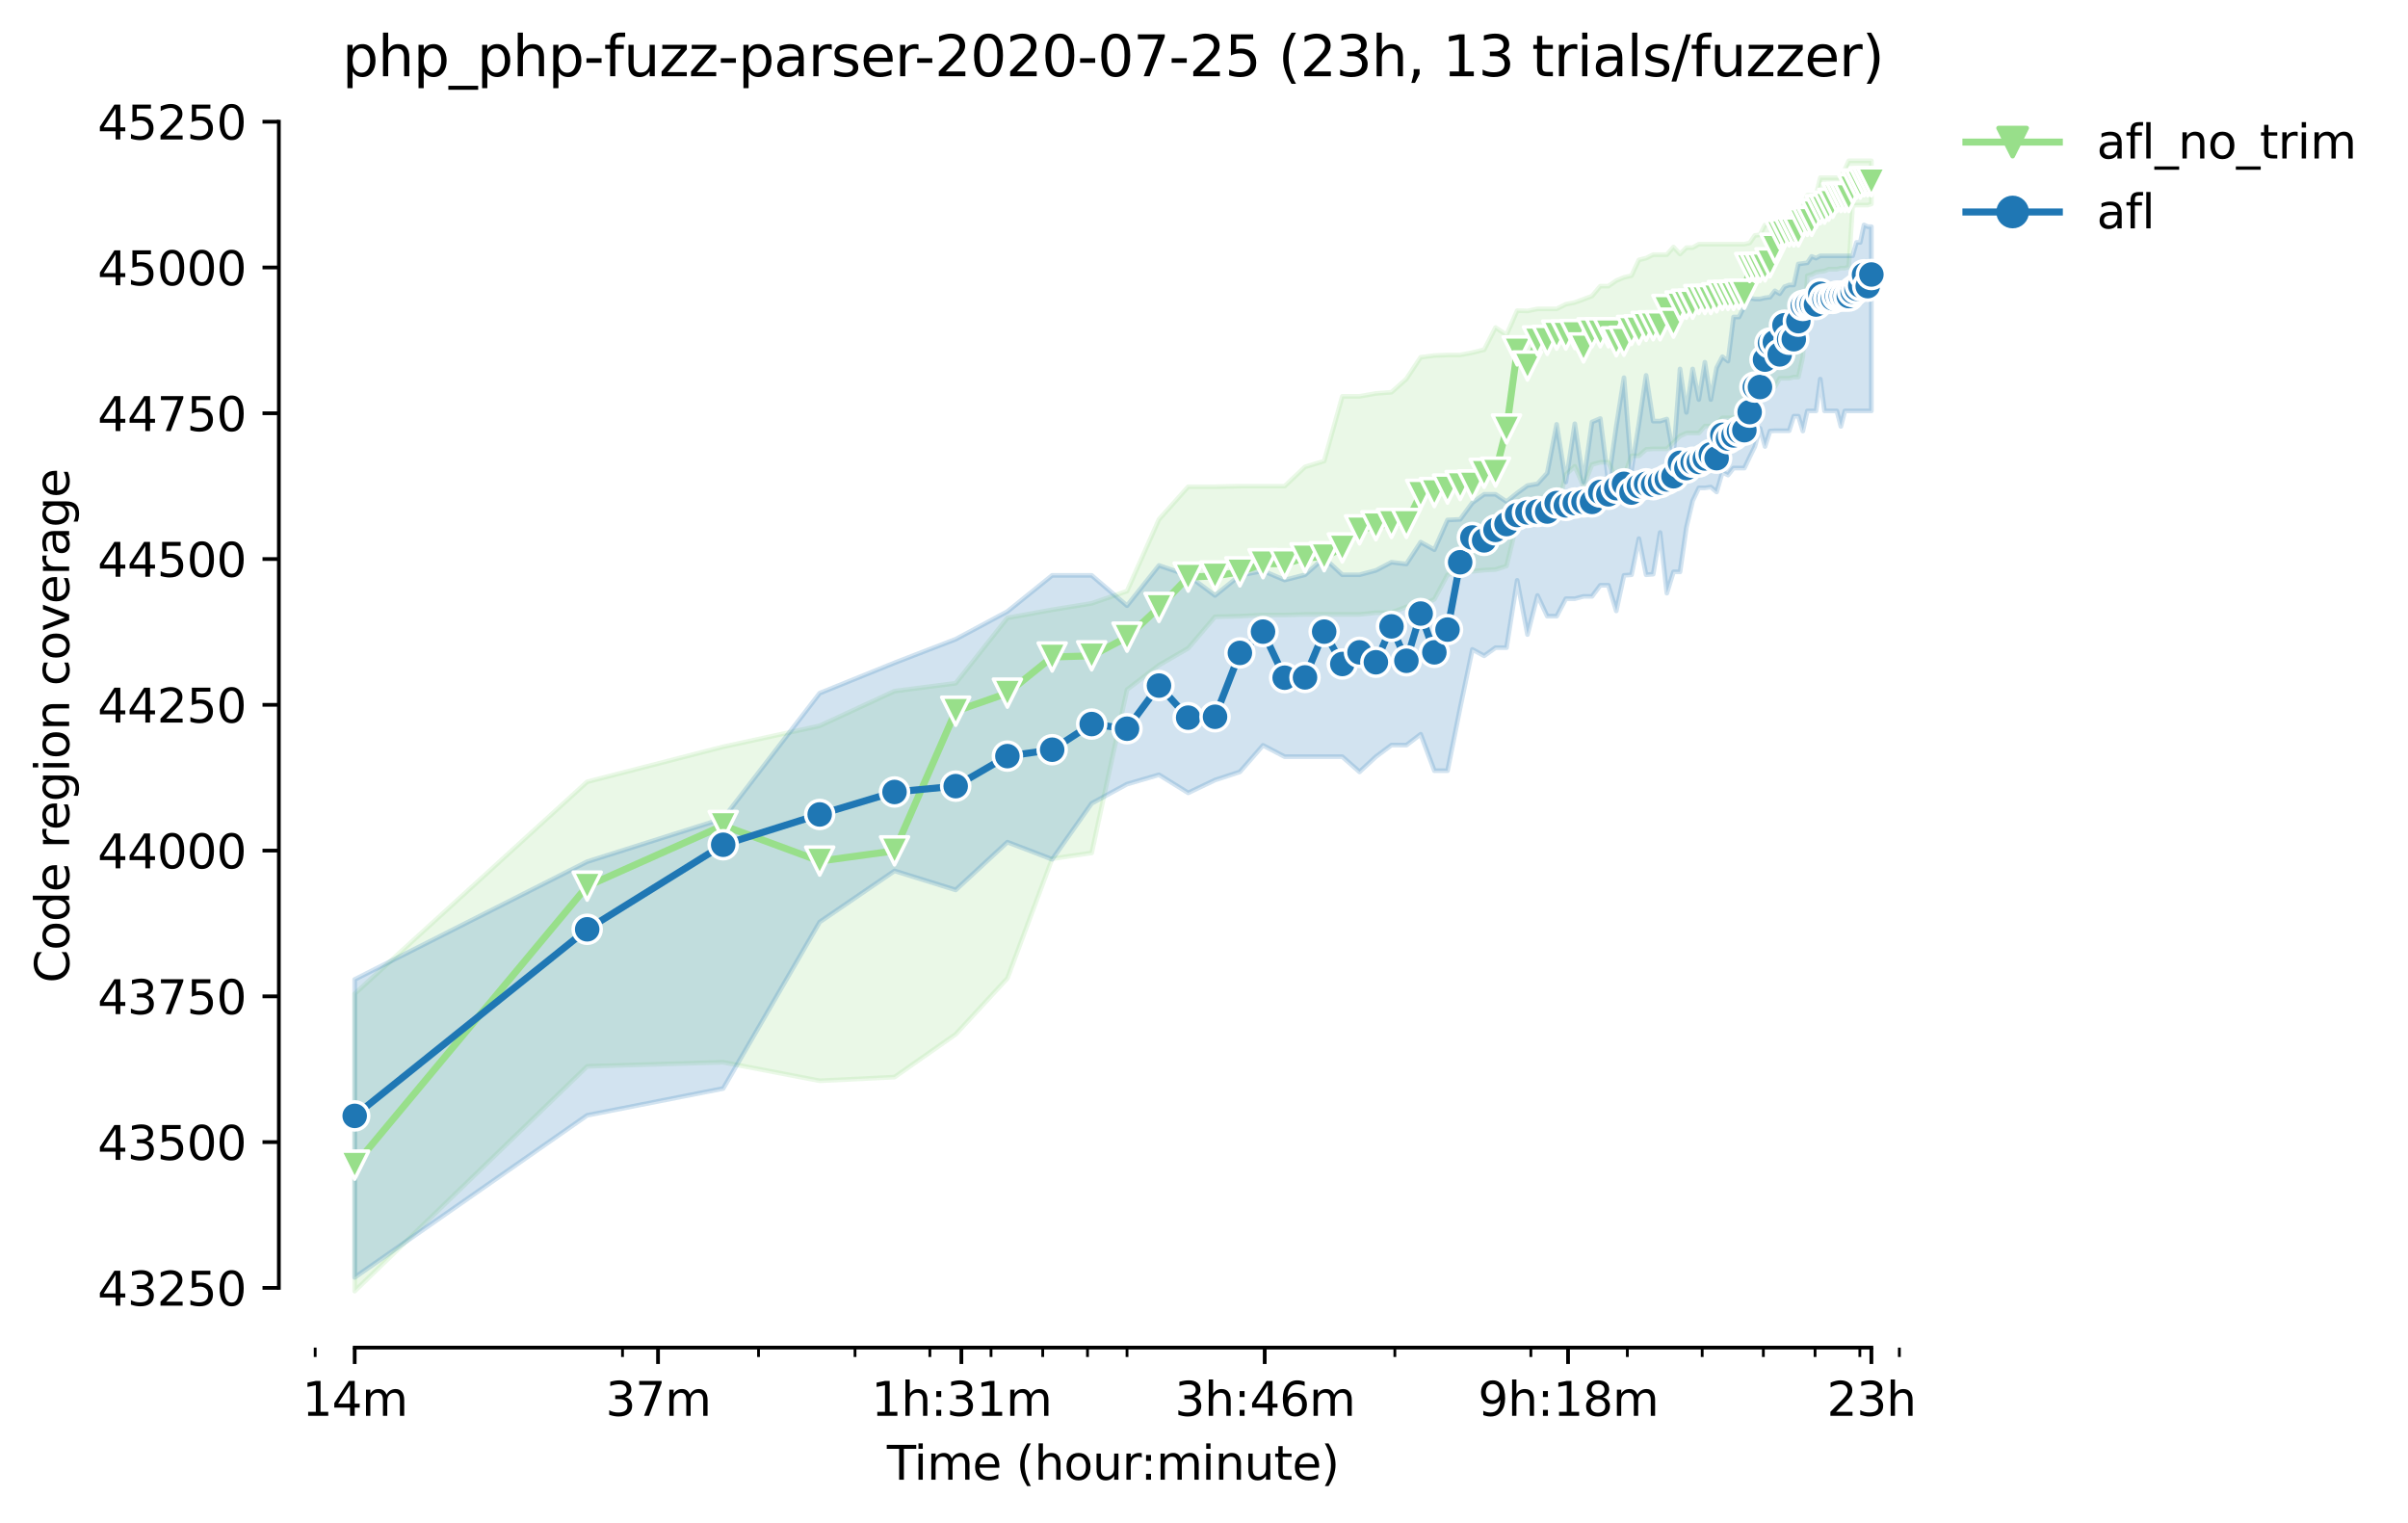 <?xml version="1.0" encoding="utf-8" standalone="no"?>
<!DOCTYPE svg PUBLIC "-//W3C//DTD SVG 1.1//EN"
  "http://www.w3.org/Graphics/SVG/1.1/DTD/svg11.dtd">
<svg height="325.986pt" version="1.1" viewBox="0 0 515.443 325.986" width="515.443pt" xmlns="http://www.w3.org/2000/svg" xmlns:xlink="http://www.w3.org/1999/xlink">
 <defs>
  <style type="text/css">*{stroke-linecap:butt;stroke-linejoin:round;}</style>
 </defs>
 <g id="figure_1">
  <g id="patch_1">
   <path d="M 0 325.986 
L 515.443 325.986 
L 515.443 0 
L 0 0 
z
" style="fill:#ffffff;"/>
  </g>
  <g id="axes_1">
   <g id="patch_2">
    <path d="M 59.691 288.43 
L 416.811 288.43 
L 416.811 22.318 
L 59.691 22.318 
z
" style="fill:#ffffff;"/>
   </g>
   <g id="PolyCollection_1">
    <defs>
     <path d="M 75.923 -113.299 
L 75.923 -49.652 
L 125.69 -97.762 
L 154.801 -98.635 
L 175.456 -94.667 
L 191.477 -95.453 
L 204.568 -104.626 
L 215.635 -116.606 
L 225.223 -142.19 
L 233.679 -143.438 
L 241.244 -178.381 
L 248.087 -183.622 
L 254.334 -187.242 
L 260.081 -193.981 
L 265.402 -194.105 
L 270.355 -194.355 
L 274.989 -194.355 
L 279.342 -194.48 
L 283.446 -194.48 
L 287.328 -194.48 
L 291.01 -194.48 
L 294.513 -194.854 
L 297.853 -194.854 
L 301.045 -196.102 
L 304.101 -196.352 
L 307.032 -197.725 
L 309.848 -202.966 
L 312.557 -203.715 
L 315.168 -203.715 
L 317.688 -203.964 
L 320.122 -204.089 
L 322.476 -204.838 
L 324.756 -214.198 
L 326.965 -214.572 
L 329.108 -215.82 
L 331.19 -216.694 
L 333.212 -216.694 
L 335.179 -224.431 
L 337.094 -226.178 
L 338.959 -221.935 
L 340.777 -226.553 
L 342.55 -227.052 
L 344.28 -227.052 
L 345.969 -223.433 
L 347.62 -223.994 
L 349.233 -228.425 
L 350.811 -228.425 
L 352.356 -229.797 
L 353.867 -229.922 
L 355.348 -229.922 
L 356.798 -229.922 
L 358.22 -231.295 
L 359.614 -232.668 
L 360.982 -233.292 
L 362.324 -233.292 
L 363.641 -233.292 
L 364.935 -234.789 
L 366.206 -234.789 
L 367.454 -235.289 
L 368.682 -236.537 
L 369.888 -236.537 
L 371.075 -236.537 
L 372.243 -237.161 
L 373.391 -237.161 
L 374.522 -237.285 
L 375.635 -242.527 
L 376.731 -242.527 
L 377.811 -243.276 
L 378.875 -245.023 
L 379.923 -243.213 
L 380.956 -245.023 
L 381.974 -245.023 
L 382.979 -245.023 
L 383.969 -245.272 
L 384.946 -245.272 
L 385.91 -249.64 
L 386.861 -266.987 
L 387.799 -267.237 
L 388.726 -267.736 
L 389.64 -267.861 
L 390.543 -267.986 
L 391.435 -268.36 
L 392.316 -268.36 
L 393.186 -268.36 
L 394.046 -268.61 
L 394.896 -268.61 
L 395.736 -268.859 
L 396.566 -281.963 
L 397.386 -282.088 
L 398.198 -282.088 
L 399 -282.088 
L 399.793 -282.088 
L 400.578 -282.337 
L 400.578 -291.572 
L 400.578 -291.572 
L 399.793 -291.572 
L 399 -291.572 
L 398.198 -291.572 
L 397.386 -291.572 
L 396.566 -291.572 
L 395.736 -291.572 
L 394.896 -289.7 
L 394.046 -287.953 
L 393.186 -287.953 
L 392.316 -287.953 
L 391.435 -287.953 
L 390.543 -287.953 
L 389.64 -287.953 
L 388.726 -284.209 
L 387.799 -284.209 
L 386.861 -284.209 
L 385.91 -281.713 
L 384.946 -280.465 
L 383.969 -280.465 
L 382.979 -278.469 
L 381.974 -278.344 
L 380.956 -278.344 
L 379.923 -278.219 
L 378.875 -277.969 
L 377.811 -277.845 
L 376.731 -275.723 
L 375.635 -275.598 
L 374.522 -273.976 
L 373.391 -273.726 
L 372.243 -273.726 
L 371.075 -273.726 
L 369.888 -273.726 
L 368.682 -273.726 
L 367.454 -273.726 
L 366.206 -273.726 
L 364.935 -273.726 
L 363.641 -273.726 
L 362.324 -272.977 
L 360.982 -272.977 
L 359.614 -271.605 
L 358.22 -273.102 
L 356.798 -271.48 
L 355.348 -271.48 
L 353.867 -271.48 
L 352.356 -270.731 
L 350.811 -270.357 
L 349.233 -266.987 
L 347.62 -266.613 
L 345.969 -265.926 
L 344.28 -264.741 
L 342.55 -264.741 
L 340.777 -262.619 
L 338.959 -261.933 
L 337.094 -261.246 
L 335.179 -260.872 
L 333.212 -259.874 
L 331.19 -259.874 
L 329.108 -259.874 
L 326.965 -259.437 
L 324.756 -259.499 
L 322.476 -254.32 
L 320.122 -255.88 
L 317.688 -251.138 
L 315.168 -250.514 
L 312.557 -250.015 
L 309.848 -250.015 
L 307.032 -249.89 
L 304.101 -249.515 
L 301.045 -244.898 
L 297.853 -242.028 
L 294.513 -241.778 
L 291.01 -241.154 
L 287.328 -241.154 
L 283.446 -227.302 
L 279.342 -226.054 
L 274.989 -221.935 
L 270.355 -221.935 
L 265.402 -221.935 
L 260.081 -221.81 
L 254.334 -221.81 
L 248.087 -214.822 
L 241.244 -199.472 
L 233.679 -196.851 
L 225.223 -195.478 
L 215.635 -193.731 
L 204.568 -179.754 
L 191.477 -178.069 
L 175.456 -170.643 
L 154.801 -166.151 
L 125.69 -158.663 
L 75.923 -113.299 
z
" id="mb8432d039c" style="stroke:#98df8a;stroke-opacity:0.2;"/>
    </defs>
    <g clip-path="url(#p5d65f769dc)">
     <use style="fill:#98df8a;fill-opacity:0.2;stroke:#98df8a;stroke-opacity:0.2;" x="0" xlink:href="#mb8432d039c" y="325.986"/>
    </g>
   </g>
   <g id="PolyCollection_2">
    <defs>
     <path d="M 75.923 -116.357 
L 75.923 -52.585 
L 125.69 -87.279 
L 154.801 -93.019 
L 175.456 -128.649 
L 191.477 -139.589 
L 204.568 -135.513 
L 215.635 -145.746 
L 225.223 -142.065 
L 233.679 -154.045 
L 241.244 -158.164 
L 248.087 -160.16 
L 254.334 -156.292 
L 260.081 -159.037 
L 265.402 -160.784 
L 270.355 -166.463 
L 274.989 -164.029 
L 279.342 -164.029 
L 283.446 -164.029 
L 287.328 -164.029 
L 291.01 -160.784 
L 294.513 -164.029 
L 297.853 -166.525 
L 301.045 -166.503 
L 304.101 -168.839 
L 307.032 -161.034 
L 309.848 -161.034 
L 312.557 -174.512 
L 315.168 -186.992 
L 317.688 -185.619 
L 320.122 -187.366 
L 322.476 -187.366 
L 324.756 -201.78 
L 326.965 -190.174 
L 329.108 -198.536 
L 331.19 -194.105 
L 333.212 -194.105 
L 335.179 -197.849 
L 337.094 -197.849 
L 338.959 -198.349 
L 340.777 -198.349 
L 342.55 -200.72 
L 344.28 -200.72 
L 345.969 -195.229 
L 347.62 -202.841 
L 349.233 -202.966 
L 350.811 -210.703 
L 352.356 -202.966 
L 353.867 -203.091 
L 355.348 -212.014 
L 356.798 -199.035 
L 358.22 -203.59 
L 359.614 -203.59 
L 360.982 -213.149 
L 362.324 -218.815 
L 363.641 -221.561 
L 364.935 -221.561 
L 366.206 -221.748 
L 367.454 -220.687 
L 368.682 -224.93 
L 369.888 -224.306 
L 371.075 -225.804 
L 372.243 -225.804 
L 373.391 -225.804 
L 374.522 -228.175 
L 375.635 -230.421 
L 376.731 -234.315 
L 377.811 -230.421 
L 378.875 -233.729 
L 379.923 -233.791 
L 380.956 -233.791 
L 381.974 -233.791 
L 382.979 -233.791 
L 383.969 -236.911 
L 384.946 -236.911 
L 385.91 -233.729 
L 386.861 -238.034 
L 387.799 -238.034 
L 388.726 -238.034 
L 389.64 -244.848 
L 390.543 -238.034 
L 391.435 -238.034 
L 392.316 -238.034 
L 393.186 -238.034 
L 394.046 -234.727 
L 394.896 -238.034 
L 395.736 -238.034 
L 396.566 -238.034 
L 397.386 -238.034 
L 398.198 -238.034 
L 399 -238.034 
L 399.793 -238.034 
L 400.578 -238.034 
L 400.578 -277.47 
L 400.578 -277.47 
L 399.793 -277.47 
L 399 -277.845 
L 398.198 -274.101 
L 397.386 -274.101 
L 396.566 -271.23 
L 395.736 -271.23 
L 394.896 -271.23 
L 394.046 -271.23 
L 393.186 -271.23 
L 392.316 -271.23 
L 391.435 -271.23 
L 390.543 -271.23 
L 389.64 -271.23 
L 388.726 -270.731 
L 387.799 -271.105 
L 386.861 -269.733 
L 385.91 -269.608 
L 384.946 -269.483 
L 383.969 -264.99 
L 382.979 -264.99 
L 381.974 -264.616 
L 380.956 -263.118 
L 379.923 -263.742 
L 378.875 -262.37 
L 377.811 -262.245 
L 376.731 -261.995 
L 375.635 -261.995 
L 374.522 -262.182 
L 373.391 -260.498 
L 372.243 -258.127 
L 371.075 -258.133 
L 369.888 -248.704 
L 368.682 -249.64 
L 367.454 -247.269 
L 366.206 -240.468 
L 364.935 -248.455 
L 363.641 -240.468 
L 362.324 -247.02 
L 360.982 -237.722 
L 359.614 -247.02 
L 358.22 -228.3 
L 356.798 -236.298 
L 355.348 -235.85 
L 353.867 -235.85 
L 352.356 -245.647 
L 350.811 -235.289 
L 349.233 -225.305 
L 347.62 -245.148 
L 345.969 -234.727 
L 344.28 -222.809 
L 342.55 -236.412 
L 340.777 -235.663 
L 338.959 -222.809 
L 337.094 -235.289 
L 335.179 -222.809 
L 333.212 -235.164 
L 331.19 -224.743 
L 329.108 -222.434 
L 326.965 -222.06 
L 324.756 -220.463 
L 322.476 -218.628 
L 320.122 -220.188 
L 317.688 -220.188 
L 315.168 -218.379 
L 312.557 -214.822 
L 309.848 -214.697 
L 307.032 -208.332 
L 304.101 -209.955 
L 301.045 -205.275 
L 297.853 -205.649 
L 294.513 -203.902 
L 291.01 -202.966 
L 287.328 -202.966 
L 283.446 -206.585 
L 279.342 -202.966 
L 274.989 -201.843 
L 270.355 -203.819 
L 265.402 -202.841 
L 260.081 -198.536 
L 254.334 -202.841 
L 248.087 -204.963 
L 241.244 -196.352 
L 233.679 -202.841 
L 225.223 -202.841 
L 215.635 -195.104 
L 204.568 -189.176 
L 191.477 -184.122 
L 175.456 -177.632 
L 154.801 -150.801 
L 125.69 -141.566 
L 75.923 -116.357 
z
" id="ma74c79c186" style="stroke:#1f77b4;stroke-opacity:0.2;"/>
    </defs>
    <g clip-path="url(#p5d65f769dc)">
     <use style="fill:#1f77b4;fill-opacity:0.2;stroke:#1f77b4;stroke-opacity:0.2;" x="0" xlink:href="#ma74c79c186" y="325.986"/>
    </g>
   </g>
   <g id="matplotlib.axis_1">
    <g id="xtick_1">
     <g id="line2d_1">
      <defs>
       <path d="M 0 0 
L 0 3.5 
" id="mfd712589d8" style="stroke:#000000;stroke-width:0.8;"/>
      </defs>
      <g>
       <use style="stroke:#000000;stroke-width:0.8;" x="75.923" xlink:href="#mfd712589d8" y="288.43"/>
      </g>
     </g>
     <g id="text_1">
      <!-- 14m -->
      <g transform="translate(64.691 303.029)scale(0.1 -0.1)">
       <defs>
        <path d="M 794 531 
L 1825 531 
L 1825 4091 
L 703 3866 
L 703 4441 
L 1819 4666 
L 2450 4666 
L 2450 531 
L 3481 531 
L 3481 0 
L 794 0 
L 794 531 
z
" id="DejaVuSans-31" transform="scale(0.016)"/>
        <path d="M 2419 4116 
L 825 1625 
L 2419 1625 
L 2419 4116 
z
M 2253 4666 
L 3047 4666 
L 3047 1625 
L 3713 1625 
L 3713 1100 
L 3047 1100 
L 3047 0 
L 2419 0 
L 2419 1100 
L 313 1100 
L 313 1709 
L 2253 4666 
z
" id="DejaVuSans-34" transform="scale(0.016)"/>
        <path d="M 3328 2828 
Q 3544 3216 3844 3400 
Q 4144 3584 4550 3584 
Q 5097 3584 5394 3201 
Q 5691 2819 5691 2113 
L 5691 0 
L 5113 0 
L 5113 2094 
Q 5113 2597 4934 2840 
Q 4756 3084 4391 3084 
Q 3944 3084 3684 2787 
Q 3425 2491 3425 1978 
L 3425 0 
L 2847 0 
L 2847 2094 
Q 2847 2600 2669 2842 
Q 2491 3084 2119 3084 
Q 1678 3084 1418 2786 
Q 1159 2488 1159 1978 
L 1159 0 
L 581 0 
L 581 3500 
L 1159 3500 
L 1159 2956 
Q 1356 3278 1631 3431 
Q 1906 3584 2284 3584 
Q 2666 3584 2933 3390 
Q 3200 3197 3328 2828 
z
" id="DejaVuSans-6d" transform="scale(0.016)"/>
       </defs>
       <use xlink:href="#DejaVuSans-31"/>
       <use x="63.623" xlink:href="#DejaVuSans-34"/>
       <use x="127.246" xlink:href="#DejaVuSans-6d"/>
      </g>
     </g>
    </g>
    <g id="xtick_2">
     <g id="line2d_2">
      <g>
       <use style="stroke:#000000;stroke-width:0.8;" x="140.854" xlink:href="#mfd712589d8" y="288.43"/>
      </g>
     </g>
     <g id="text_2">
      <!-- 37m -->
      <g transform="translate(129.622 303.029)scale(0.1 -0.1)">
       <defs>
        <path d="M 2597 2516 
Q 3050 2419 3304 2112 
Q 3559 1806 3559 1356 
Q 3559 666 3084 287 
Q 2609 -91 1734 -91 
Q 1441 -91 1130 -33 
Q 819 25 488 141 
L 488 750 
Q 750 597 1062 519 
Q 1375 441 1716 441 
Q 2309 441 2620 675 
Q 2931 909 2931 1356 
Q 2931 1769 2642 2001 
Q 2353 2234 1838 2234 
L 1294 2234 
L 1294 2753 
L 1863 2753 
Q 2328 2753 2575 2939 
Q 2822 3125 2822 3475 
Q 2822 3834 2567 4026 
Q 2313 4219 1838 4219 
Q 1578 4219 1281 4162 
Q 984 4106 628 3988 
L 628 4550 
Q 988 4650 1302 4700 
Q 1616 4750 1894 4750 
Q 2613 4750 3031 4423 
Q 3450 4097 3450 3541 
Q 3450 3153 3228 2886 
Q 3006 2619 2597 2516 
z
" id="DejaVuSans-33" transform="scale(0.016)"/>
        <path d="M 525 4666 
L 3525 4666 
L 3525 4397 
L 1831 0 
L 1172 0 
L 2766 4134 
L 525 4134 
L 525 4666 
z
" id="DejaVuSans-37" transform="scale(0.016)"/>
       </defs>
       <use xlink:href="#DejaVuSans-33"/>
       <use x="63.623" xlink:href="#DejaVuSans-37"/>
       <use x="127.246" xlink:href="#DejaVuSans-6d"/>
      </g>
     </g>
    </g>
    <g id="xtick_3">
     <g id="line2d_3">
      <g>
       <use style="stroke:#000000;stroke-width:0.8;" x="205.786" xlink:href="#mfd712589d8" y="288.43"/>
      </g>
     </g>
     <g id="text_3">
      <!-- 1h:31m -->
      <g transform="translate(186.518 303.029)scale(0.1 -0.1)">
       <defs>
        <path d="M 3513 2113 
L 3513 0 
L 2938 0 
L 2938 2094 
Q 2938 2591 2744 2837 
Q 2550 3084 2163 3084 
Q 1697 3084 1428 2787 
Q 1159 2491 1159 1978 
L 1159 0 
L 581 0 
L 581 4863 
L 1159 4863 
L 1159 2956 
Q 1366 3272 1645 3428 
Q 1925 3584 2291 3584 
Q 2894 3584 3203 3211 
Q 3513 2838 3513 2113 
z
" id="DejaVuSans-68" transform="scale(0.016)"/>
        <path d="M 750 794 
L 1409 794 
L 1409 0 
L 750 0 
L 750 794 
z
M 750 3309 
L 1409 3309 
L 1409 2516 
L 750 2516 
L 750 3309 
z
" id="DejaVuSans-3a" transform="scale(0.016)"/>
       </defs>
       <use xlink:href="#DejaVuSans-31"/>
       <use x="63.623" xlink:href="#DejaVuSans-68"/>
       <use x="127.002" xlink:href="#DejaVuSans-3a"/>
       <use x="160.693" xlink:href="#DejaVuSans-33"/>
       <use x="224.316" xlink:href="#DejaVuSans-31"/>
       <use x="287.939" xlink:href="#DejaVuSans-6d"/>
      </g>
     </g>
    </g>
    <g id="xtick_4">
     <g id="line2d_4">
      <g>
       <use style="stroke:#000000;stroke-width:0.8;" x="270.717" xlink:href="#mfd712589d8" y="288.43"/>
      </g>
     </g>
     <g id="text_4">
      <!-- 3h:46m -->
      <g transform="translate(251.449 303.029)scale(0.1 -0.1)">
       <defs>
        <path d="M 2113 2584 
Q 1688 2584 1439 2293 
Q 1191 2003 1191 1497 
Q 1191 994 1439 701 
Q 1688 409 2113 409 
Q 2538 409 2786 701 
Q 3034 994 3034 1497 
Q 3034 2003 2786 2293 
Q 2538 2584 2113 2584 
z
M 3366 4563 
L 3366 3988 
Q 3128 4100 2886 4159 
Q 2644 4219 2406 4219 
Q 1781 4219 1451 3797 
Q 1122 3375 1075 2522 
Q 1259 2794 1537 2939 
Q 1816 3084 2150 3084 
Q 2853 3084 3261 2657 
Q 3669 2231 3669 1497 
Q 3669 778 3244 343 
Q 2819 -91 2113 -91 
Q 1303 -91 875 529 
Q 447 1150 447 2328 
Q 447 3434 972 4092 
Q 1497 4750 2381 4750 
Q 2619 4750 2861 4703 
Q 3103 4656 3366 4563 
z
" id="DejaVuSans-36" transform="scale(0.016)"/>
       </defs>
       <use xlink:href="#DejaVuSans-33"/>
       <use x="63.623" xlink:href="#DejaVuSans-68"/>
       <use x="127.002" xlink:href="#DejaVuSans-3a"/>
       <use x="160.693" xlink:href="#DejaVuSans-34"/>
       <use x="224.316" xlink:href="#DejaVuSans-36"/>
       <use x="287.939" xlink:href="#DejaVuSans-6d"/>
      </g>
     </g>
    </g>
    <g id="xtick_5">
     <g id="line2d_5">
      <g>
       <use style="stroke:#000000;stroke-width:0.8;" x="335.648" xlink:href="#mfd712589d8" y="288.43"/>
      </g>
     </g>
     <g id="text_5">
      <!-- 9h:18m -->
      <g transform="translate(316.38 303.029)scale(0.1 -0.1)">
       <defs>
        <path d="M 703 97 
L 703 672 
Q 941 559 1184 500 
Q 1428 441 1663 441 
Q 2288 441 2617 861 
Q 2947 1281 2994 2138 
Q 2813 1869 2534 1725 
Q 2256 1581 1919 1581 
Q 1219 1581 811 2004 
Q 403 2428 403 3163 
Q 403 3881 828 4315 
Q 1253 4750 1959 4750 
Q 2769 4750 3195 4129 
Q 3622 3509 3622 2328 
Q 3622 1225 3098 567 
Q 2575 -91 1691 -91 
Q 1453 -91 1209 -44 
Q 966 3 703 97 
z
M 1959 2075 
Q 2384 2075 2632 2365 
Q 2881 2656 2881 3163 
Q 2881 3666 2632 3958 
Q 2384 4250 1959 4250 
Q 1534 4250 1286 3958 
Q 1038 3666 1038 3163 
Q 1038 2656 1286 2365 
Q 1534 2075 1959 2075 
z
" id="DejaVuSans-39" transform="scale(0.016)"/>
        <path d="M 2034 2216 
Q 1584 2216 1326 1975 
Q 1069 1734 1069 1313 
Q 1069 891 1326 650 
Q 1584 409 2034 409 
Q 2484 409 2743 651 
Q 3003 894 3003 1313 
Q 3003 1734 2745 1975 
Q 2488 2216 2034 2216 
z
M 1403 2484 
Q 997 2584 770 2862 
Q 544 3141 544 3541 
Q 544 4100 942 4425 
Q 1341 4750 2034 4750 
Q 2731 4750 3128 4425 
Q 3525 4100 3525 3541 
Q 3525 3141 3298 2862 
Q 3072 2584 2669 2484 
Q 3125 2378 3379 2068 
Q 3634 1759 3634 1313 
Q 3634 634 3220 271 
Q 2806 -91 2034 -91 
Q 1263 -91 848 271 
Q 434 634 434 1313 
Q 434 1759 690 2068 
Q 947 2378 1403 2484 
z
M 1172 3481 
Q 1172 3119 1398 2916 
Q 1625 2713 2034 2713 
Q 2441 2713 2670 2916 
Q 2900 3119 2900 3481 
Q 2900 3844 2670 4047 
Q 2441 4250 2034 4250 
Q 1625 4250 1398 4047 
Q 1172 3844 1172 3481 
z
" id="DejaVuSans-38" transform="scale(0.016)"/>
       </defs>
       <use xlink:href="#DejaVuSans-39"/>
       <use x="63.623" xlink:href="#DejaVuSans-68"/>
       <use x="127.002" xlink:href="#DejaVuSans-3a"/>
       <use x="160.693" xlink:href="#DejaVuSans-31"/>
       <use x="224.316" xlink:href="#DejaVuSans-38"/>
       <use x="287.939" xlink:href="#DejaVuSans-6d"/>
      </g>
     </g>
    </g>
    <g id="xtick_6">
     <g id="line2d_6">
      <g>
       <use style="stroke:#000000;stroke-width:0.8;" x="400.579" xlink:href="#mfd712589d8" y="288.43"/>
      </g>
     </g>
     <g id="text_6">
      <!-- 23h -->
      <g transform="translate(391.048 303.029)scale(0.1 -0.1)">
       <defs>
        <path d="M 1228 531 
L 3431 531 
L 3431 0 
L 469 0 
L 469 531 
Q 828 903 1448 1529 
Q 2069 2156 2228 2338 
Q 2531 2678 2651 2914 
Q 2772 3150 2772 3378 
Q 2772 3750 2511 3984 
Q 2250 4219 1831 4219 
Q 1534 4219 1204 4116 
Q 875 4013 500 3803 
L 500 4441 
Q 881 4594 1212 4672 
Q 1544 4750 1819 4750 
Q 2544 4750 2975 4387 
Q 3406 4025 3406 3419 
Q 3406 3131 3298 2873 
Q 3191 2616 2906 2266 
Q 2828 2175 2409 1742 
Q 1991 1309 1228 531 
z
" id="DejaVuSans-32" transform="scale(0.016)"/>
       </defs>
       <use xlink:href="#DejaVuSans-32"/>
       <use x="63.623" xlink:href="#DejaVuSans-33"/>
       <use x="127.246" xlink:href="#DejaVuSans-68"/>
      </g>
     </g>
    </g>
    <g id="xtick_7">
     <g id="line2d_7">
      <defs>
       <path d="M 0 0 
L 0 2 
" id="ma4a6da4df8" style="stroke:#000000;stroke-width:0.6;"/>
      </defs>
      <g>
       <use style="stroke:#000000;stroke-width:0.6;" x="67.467" xlink:href="#ma4a6da4df8" y="288.43"/>
      </g>
     </g>
    </g>
    <g id="xtick_8">
     <g id="line2d_8">
      <g>
       <use style="stroke:#000000;stroke-width:0.6;" x="133.254" xlink:href="#ma4a6da4df8" y="288.43"/>
      </g>
     </g>
    </g>
    <g id="xtick_9">
     <g id="line2d_9">
      <g>
       <use style="stroke:#000000;stroke-width:0.6;" x="162.366" xlink:href="#ma4a6da4df8" y="288.43"/>
      </g>
     </g>
    </g>
    <g id="xtick_10">
     <g id="line2d_10">
      <g>
       <use style="stroke:#000000;stroke-width:0.6;" x="183.021" xlink:href="#ma4a6da4df8" y="288.43"/>
      </g>
     </g>
    </g>
    <g id="xtick_11">
     <g id="line2d_11">
      <g>
       <use style="stroke:#000000;stroke-width:0.6;" x="199.042" xlink:href="#ma4a6da4df8" y="288.43"/>
      </g>
     </g>
    </g>
    <g id="xtick_12">
     <g id="line2d_12">
      <g>
       <use style="stroke:#000000;stroke-width:0.6;" x="212.132" xlink:href="#ma4a6da4df8" y="288.43"/>
      </g>
     </g>
    </g>
    <g id="xtick_13">
     <g id="line2d_13">
      <g>
       <use style="stroke:#000000;stroke-width:0.6;" x="223.2" xlink:href="#ma4a6da4df8" y="288.43"/>
      </g>
     </g>
    </g>
    <g id="xtick_14">
     <g id="line2d_14">
      <g>
       <use style="stroke:#000000;stroke-width:0.6;" x="232.787" xlink:href="#ma4a6da4df8" y="288.43"/>
      </g>
     </g>
    </g>
    <g id="xtick_15">
     <g id="line2d_15">
      <g>
       <use style="stroke:#000000;stroke-width:0.6;" x="241.244" xlink:href="#ma4a6da4df8" y="288.43"/>
      </g>
     </g>
    </g>
    <g id="xtick_16">
     <g id="line2d_16">
      <g>
       <use style="stroke:#000000;stroke-width:0.6;" x="298.575" xlink:href="#ma4a6da4df8" y="288.43"/>
      </g>
     </g>
    </g>
    <g id="xtick_17">
     <g id="line2d_17">
      <g>
       <use style="stroke:#000000;stroke-width:0.6;" x="327.687" xlink:href="#ma4a6da4df8" y="288.43"/>
      </g>
     </g>
    </g>
    <g id="xtick_18">
     <g id="line2d_18">
      <g>
       <use style="stroke:#000000;stroke-width:0.6;" x="348.341" xlink:href="#ma4a6da4df8" y="288.43"/>
      </g>
     </g>
    </g>
    <g id="xtick_19">
     <g id="line2d_19">
      <g>
       <use style="stroke:#000000;stroke-width:0.6;" x="364.363" xlink:href="#ma4a6da4df8" y="288.43"/>
      </g>
     </g>
    </g>
    <g id="xtick_20">
     <g id="line2d_20">
      <g>
       <use style="stroke:#000000;stroke-width:0.6;" x="377.453" xlink:href="#ma4a6da4df8" y="288.43"/>
      </g>
     </g>
    </g>
    <g id="xtick_21">
     <g id="line2d_21">
      <g>
       <use style="stroke:#000000;stroke-width:0.6;" x="388.521" xlink:href="#ma4a6da4df8" y="288.43"/>
      </g>
     </g>
    </g>
    <g id="xtick_22">
     <g id="line2d_22">
      <g>
       <use style="stroke:#000000;stroke-width:0.6;" x="398.108" xlink:href="#ma4a6da4df8" y="288.43"/>
      </g>
     </g>
    </g>
    <g id="xtick_23">
     <g id="line2d_23">
      <g>
       <use style="stroke:#000000;stroke-width:0.6;" x="406.565" xlink:href="#ma4a6da4df8" y="288.43"/>
      </g>
     </g>
    </g>
    <g id="text_7">
     <!-- Time (hour:minute) -->
     <g transform="translate(189.844 316.707)scale(0.1 -0.1)">
      <defs>
       <path d="M -19 4666 
L 3928 4666 
L 3928 4134 
L 2272 4134 
L 2272 0 
L 1638 0 
L 1638 4134 
L -19 4134 
L -19 4666 
z
" id="DejaVuSans-54" transform="scale(0.016)"/>
       <path d="M 603 3500 
L 1178 3500 
L 1178 0 
L 603 0 
L 603 3500 
z
M 603 4863 
L 1178 4863 
L 1178 4134 
L 603 4134 
L 603 4863 
z
" id="DejaVuSans-69" transform="scale(0.016)"/>
       <path d="M 3597 1894 
L 3597 1613 
L 953 1613 
Q 991 1019 1311 708 
Q 1631 397 2203 397 
Q 2534 397 2845 478 
Q 3156 559 3463 722 
L 3463 178 
Q 3153 47 2828 -22 
Q 2503 -91 2169 -91 
Q 1331 -91 842 396 
Q 353 884 353 1716 
Q 353 2575 817 3079 
Q 1281 3584 2069 3584 
Q 2775 3584 3186 3129 
Q 3597 2675 3597 1894 
z
M 3022 2063 
Q 3016 2534 2758 2815 
Q 2500 3097 2075 3097 
Q 1594 3097 1305 2825 
Q 1016 2553 972 2059 
L 3022 2063 
z
" id="DejaVuSans-65" transform="scale(0.016)"/>
       <path id="DejaVuSans-20" transform="scale(0.016)"/>
       <path d="M 1984 4856 
Q 1566 4138 1362 3434 
Q 1159 2731 1159 2009 
Q 1159 1288 1364 580 
Q 1569 -128 1984 -844 
L 1484 -844 
Q 1016 -109 783 600 
Q 550 1309 550 2009 
Q 550 2706 781 3412 
Q 1013 4119 1484 4856 
L 1984 4856 
z
" id="DejaVuSans-28" transform="scale(0.016)"/>
       <path d="M 1959 3097 
Q 1497 3097 1228 2736 
Q 959 2375 959 1747 
Q 959 1119 1226 758 
Q 1494 397 1959 397 
Q 2419 397 2687 759 
Q 2956 1122 2956 1747 
Q 2956 2369 2687 2733 
Q 2419 3097 1959 3097 
z
M 1959 3584 
Q 2709 3584 3137 3096 
Q 3566 2609 3566 1747 
Q 3566 888 3137 398 
Q 2709 -91 1959 -91 
Q 1206 -91 779 398 
Q 353 888 353 1747 
Q 353 2609 779 3096 
Q 1206 3584 1959 3584 
z
" id="DejaVuSans-6f" transform="scale(0.016)"/>
       <path d="M 544 1381 
L 544 3500 
L 1119 3500 
L 1119 1403 
Q 1119 906 1312 657 
Q 1506 409 1894 409 
Q 2359 409 2629 706 
Q 2900 1003 2900 1516 
L 2900 3500 
L 3475 3500 
L 3475 0 
L 2900 0 
L 2900 538 
Q 2691 219 2414 64 
Q 2138 -91 1772 -91 
Q 1169 -91 856 284 
Q 544 659 544 1381 
z
M 1991 3584 
L 1991 3584 
z
" id="DejaVuSans-75" transform="scale(0.016)"/>
       <path d="M 2631 2963 
Q 2534 3019 2420 3045 
Q 2306 3072 2169 3072 
Q 1681 3072 1420 2755 
Q 1159 2438 1159 1844 
L 1159 0 
L 581 0 
L 581 3500 
L 1159 3500 
L 1159 2956 
Q 1341 3275 1631 3429 
Q 1922 3584 2338 3584 
Q 2397 3584 2469 3576 
Q 2541 3569 2628 3553 
L 2631 2963 
z
" id="DejaVuSans-72" transform="scale(0.016)"/>
       <path d="M 3513 2113 
L 3513 0 
L 2938 0 
L 2938 2094 
Q 2938 2591 2744 2837 
Q 2550 3084 2163 3084 
Q 1697 3084 1428 2787 
Q 1159 2491 1159 1978 
L 1159 0 
L 581 0 
L 581 3500 
L 1159 3500 
L 1159 2956 
Q 1366 3272 1645 3428 
Q 1925 3584 2291 3584 
Q 2894 3584 3203 3211 
Q 3513 2838 3513 2113 
z
" id="DejaVuSans-6e" transform="scale(0.016)"/>
       <path d="M 1172 4494 
L 1172 3500 
L 2356 3500 
L 2356 3053 
L 1172 3053 
L 1172 1153 
Q 1172 725 1289 603 
Q 1406 481 1766 481 
L 2356 481 
L 2356 0 
L 1766 0 
Q 1100 0 847 248 
Q 594 497 594 1153 
L 594 3053 
L 172 3053 
L 172 3500 
L 594 3500 
L 594 4494 
L 1172 4494 
z
" id="DejaVuSans-74" transform="scale(0.016)"/>
       <path d="M 513 4856 
L 1013 4856 
Q 1481 4119 1714 3412 
Q 1947 2706 1947 2009 
Q 1947 1309 1714 600 
Q 1481 -109 1013 -844 
L 513 -844 
Q 928 -128 1133 580 
Q 1338 1288 1338 2009 
Q 1338 2731 1133 3434 
Q 928 4138 513 4856 
z
" id="DejaVuSans-29" transform="scale(0.016)"/>
      </defs>
      <use xlink:href="#DejaVuSans-54"/>
      <use x="57.959" xlink:href="#DejaVuSans-69"/>
      <use x="85.742" xlink:href="#DejaVuSans-6d"/>
      <use x="183.154" xlink:href="#DejaVuSans-65"/>
      <use x="244.678" xlink:href="#DejaVuSans-20"/>
      <use x="276.465" xlink:href="#DejaVuSans-28"/>
      <use x="315.479" xlink:href="#DejaVuSans-68"/>
      <use x="378.857" xlink:href="#DejaVuSans-6f"/>
      <use x="440.039" xlink:href="#DejaVuSans-75"/>
      <use x="503.418" xlink:href="#DejaVuSans-72"/>
      <use x="542.781" xlink:href="#DejaVuSans-3a"/>
      <use x="576.473" xlink:href="#DejaVuSans-6d"/>
      <use x="673.885" xlink:href="#DejaVuSans-69"/>
      <use x="701.668" xlink:href="#DejaVuSans-6e"/>
      <use x="765.047" xlink:href="#DejaVuSans-75"/>
      <use x="828.426" xlink:href="#DejaVuSans-74"/>
      <use x="867.635" xlink:href="#DejaVuSans-65"/>
      <use x="929.158" xlink:href="#DejaVuSans-29"/>
     </g>
    </g>
   </g>
   <g id="matplotlib.axis_2">
    <g id="ytick_1">
     <g id="line2d_24">
      <defs>
       <path d="M 0 0 
L -3.5 0 
" id="m3e4b8810ea" style="stroke:#000000;stroke-width:0.8;"/>
      </defs>
      <g>
       <use style="stroke:#000000;stroke-width:0.8;" x="59.691" xlink:href="#m3e4b8810ea" y="275.648"/>
      </g>
     </g>
     <g id="text_8">
      <!-- 43250 -->
      <g transform="translate(20.878 279.447)scale(0.1 -0.1)">
       <defs>
        <path d="M 691 4666 
L 3169 4666 
L 3169 4134 
L 1269 4134 
L 1269 2991 
Q 1406 3038 1543 3061 
Q 1681 3084 1819 3084 
Q 2600 3084 3056 2656 
Q 3513 2228 3513 1497 
Q 3513 744 3044 326 
Q 2575 -91 1722 -91 
Q 1428 -91 1123 -41 
Q 819 9 494 109 
L 494 744 
Q 775 591 1075 516 
Q 1375 441 1709 441 
Q 2250 441 2565 725 
Q 2881 1009 2881 1497 
Q 2881 1984 2565 2268 
Q 2250 2553 1709 2553 
Q 1456 2553 1204 2497 
Q 953 2441 691 2322 
L 691 4666 
z
" id="DejaVuSans-35" transform="scale(0.016)"/>
        <path d="M 2034 4250 
Q 1547 4250 1301 3770 
Q 1056 3291 1056 2328 
Q 1056 1369 1301 889 
Q 1547 409 2034 409 
Q 2525 409 2770 889 
Q 3016 1369 3016 2328 
Q 3016 3291 2770 3770 
Q 2525 4250 2034 4250 
z
M 2034 4750 
Q 2819 4750 3233 4129 
Q 3647 3509 3647 2328 
Q 3647 1150 3233 529 
Q 2819 -91 2034 -91 
Q 1250 -91 836 529 
Q 422 1150 422 2328 
Q 422 3509 836 4129 
Q 1250 4750 2034 4750 
z
" id="DejaVuSans-30" transform="scale(0.016)"/>
       </defs>
       <use xlink:href="#DejaVuSans-34"/>
       <use x="63.623" xlink:href="#DejaVuSans-33"/>
       <use x="127.246" xlink:href="#DejaVuSans-32"/>
       <use x="190.869" xlink:href="#DejaVuSans-35"/>
       <use x="254.492" xlink:href="#DejaVuSans-30"/>
      </g>
     </g>
    </g>
    <g id="ytick_2">
     <g id="line2d_25">
      <g>
       <use style="stroke:#000000;stroke-width:0.8;" x="59.691" xlink:href="#m3e4b8810ea" y="244.448"/>
      </g>
     </g>
     <g id="text_9">
      <!-- 43500 -->
      <g transform="translate(20.878 248.248)scale(0.1 -0.1)">
       <use xlink:href="#DejaVuSans-34"/>
       <use x="63.623" xlink:href="#DejaVuSans-33"/>
       <use x="127.246" xlink:href="#DejaVuSans-35"/>
       <use x="190.869" xlink:href="#DejaVuSans-30"/>
       <use x="254.492" xlink:href="#DejaVuSans-30"/>
      </g>
     </g>
    </g>
    <g id="ytick_3">
     <g id="line2d_26">
      <g>
       <use style="stroke:#000000;stroke-width:0.8;" x="59.691" xlink:href="#m3e4b8810ea" y="213.249"/>
      </g>
     </g>
     <g id="text_10">
      <!-- 43750 -->
      <g transform="translate(20.878 217.048)scale(0.1 -0.1)">
       <use xlink:href="#DejaVuSans-34"/>
       <use x="63.623" xlink:href="#DejaVuSans-33"/>
       <use x="127.246" xlink:href="#DejaVuSans-37"/>
       <use x="190.869" xlink:href="#DejaVuSans-35"/>
       <use x="254.492" xlink:href="#DejaVuSans-30"/>
      </g>
     </g>
    </g>
    <g id="ytick_4">
     <g id="line2d_27">
      <g>
       <use style="stroke:#000000;stroke-width:0.8;" x="59.691" xlink:href="#m3e4b8810ea" y="182.05"/>
      </g>
     </g>
     <g id="text_11">
      <!-- 44000 -->
      <g transform="translate(20.878 185.849)scale(0.1 -0.1)">
       <use xlink:href="#DejaVuSans-34"/>
       <use x="63.623" xlink:href="#DejaVuSans-34"/>
       <use x="127.246" xlink:href="#DejaVuSans-30"/>
       <use x="190.869" xlink:href="#DejaVuSans-30"/>
       <use x="254.492" xlink:href="#DejaVuSans-30"/>
      </g>
     </g>
    </g>
    <g id="ytick_5">
     <g id="line2d_28">
      <g>
       <use style="stroke:#000000;stroke-width:0.8;" x="59.691" xlink:href="#m3e4b8810ea" y="150.85"/>
      </g>
     </g>
     <g id="text_12">
      <!-- 44250 -->
      <g transform="translate(20.878 154.649)scale(0.1 -0.1)">
       <use xlink:href="#DejaVuSans-34"/>
       <use x="63.623" xlink:href="#DejaVuSans-34"/>
       <use x="127.246" xlink:href="#DejaVuSans-32"/>
       <use x="190.869" xlink:href="#DejaVuSans-35"/>
       <use x="254.492" xlink:href="#DejaVuSans-30"/>
      </g>
     </g>
    </g>
    <g id="ytick_6">
     <g id="line2d_29">
      <g>
       <use style="stroke:#000000;stroke-width:0.8;" x="59.691" xlink:href="#m3e4b8810ea" y="119.651"/>
      </g>
     </g>
     <g id="text_13">
      <!-- 44500 -->
      <g transform="translate(20.878 123.45)scale(0.1 -0.1)">
       <use xlink:href="#DejaVuSans-34"/>
       <use x="63.623" xlink:href="#DejaVuSans-34"/>
       <use x="127.246" xlink:href="#DejaVuSans-35"/>
       <use x="190.869" xlink:href="#DejaVuSans-30"/>
       <use x="254.492" xlink:href="#DejaVuSans-30"/>
      </g>
     </g>
    </g>
    <g id="ytick_7">
     <g id="line2d_30">
      <g>
       <use style="stroke:#000000;stroke-width:0.8;" x="59.691" xlink:href="#m3e4b8810ea" y="88.451"/>
      </g>
     </g>
     <g id="text_14">
      <!-- 44750 -->
      <g transform="translate(20.878 92.251)scale(0.1 -0.1)">
       <use xlink:href="#DejaVuSans-34"/>
       <use x="63.623" xlink:href="#DejaVuSans-34"/>
       <use x="127.246" xlink:href="#DejaVuSans-37"/>
       <use x="190.869" xlink:href="#DejaVuSans-35"/>
       <use x="254.492" xlink:href="#DejaVuSans-30"/>
      </g>
     </g>
    </g>
    <g id="ytick_8">
     <g id="line2d_31">
      <g>
       <use style="stroke:#000000;stroke-width:0.8;" x="59.691" xlink:href="#m3e4b8810ea" y="57.252"/>
      </g>
     </g>
     <g id="text_15">
      <!-- 45000 -->
      <g transform="translate(20.878 61.051)scale(0.1 -0.1)">
       <use xlink:href="#DejaVuSans-34"/>
       <use x="63.623" xlink:href="#DejaVuSans-35"/>
       <use x="127.246" xlink:href="#DejaVuSans-30"/>
       <use x="190.869" xlink:href="#DejaVuSans-30"/>
       <use x="254.492" xlink:href="#DejaVuSans-30"/>
      </g>
     </g>
    </g>
    <g id="ytick_9">
     <g id="line2d_32">
      <g>
       <use style="stroke:#000000;stroke-width:0.8;" x="59.691" xlink:href="#m3e4b8810ea" y="26.053"/>
      </g>
     </g>
     <g id="text_16">
      <!-- 45250 -->
      <g transform="translate(20.878 29.852)scale(0.1 -0.1)">
       <use xlink:href="#DejaVuSans-34"/>
       <use x="63.623" xlink:href="#DejaVuSans-35"/>
       <use x="127.246" xlink:href="#DejaVuSans-32"/>
       <use x="190.869" xlink:href="#DejaVuSans-35"/>
       <use x="254.492" xlink:href="#DejaVuSans-30"/>
      </g>
     </g>
    </g>
    <g id="text_17">
     <!-- Code region coverage -->
     <g transform="translate(14.798 210.38)rotate(-90)scale(0.1 -0.1)">
      <defs>
       <path d="M 4122 4306 
L 4122 3641 
Q 3803 3938 3442 4084 
Q 3081 4231 2675 4231 
Q 1875 4231 1450 3742 
Q 1025 3253 1025 2328 
Q 1025 1406 1450 917 
Q 1875 428 2675 428 
Q 3081 428 3442 575 
Q 3803 722 4122 1019 
L 4122 359 
Q 3791 134 3420 21 
Q 3050 -91 2638 -91 
Q 1578 -91 968 557 
Q 359 1206 359 2328 
Q 359 3453 968 4101 
Q 1578 4750 2638 4750 
Q 3056 4750 3426 4639 
Q 3797 4528 4122 4306 
z
" id="DejaVuSans-43" transform="scale(0.016)"/>
       <path d="M 2906 2969 
L 2906 4863 
L 3481 4863 
L 3481 0 
L 2906 0 
L 2906 525 
Q 2725 213 2448 61 
Q 2172 -91 1784 -91 
Q 1150 -91 751 415 
Q 353 922 353 1747 
Q 353 2572 751 3078 
Q 1150 3584 1784 3584 
Q 2172 3584 2448 3432 
Q 2725 3281 2906 2969 
z
M 947 1747 
Q 947 1113 1208 752 
Q 1469 391 1925 391 
Q 2381 391 2643 752 
Q 2906 1113 2906 1747 
Q 2906 2381 2643 2742 
Q 2381 3103 1925 3103 
Q 1469 3103 1208 2742 
Q 947 2381 947 1747 
z
" id="DejaVuSans-64" transform="scale(0.016)"/>
       <path d="M 2906 1791 
Q 2906 2416 2648 2759 
Q 2391 3103 1925 3103 
Q 1463 3103 1205 2759 
Q 947 2416 947 1791 
Q 947 1169 1205 825 
Q 1463 481 1925 481 
Q 2391 481 2648 825 
Q 2906 1169 2906 1791 
z
M 3481 434 
Q 3481 -459 3084 -895 
Q 2688 -1331 1869 -1331 
Q 1566 -1331 1297 -1286 
Q 1028 -1241 775 -1147 
L 775 -588 
Q 1028 -725 1275 -790 
Q 1522 -856 1778 -856 
Q 2344 -856 2625 -561 
Q 2906 -266 2906 331 
L 2906 616 
Q 2728 306 2450 153 
Q 2172 0 1784 0 
Q 1141 0 747 490 
Q 353 981 353 1791 
Q 353 2603 747 3093 
Q 1141 3584 1784 3584 
Q 2172 3584 2450 3431 
Q 2728 3278 2906 2969 
L 2906 3500 
L 3481 3500 
L 3481 434 
z
" id="DejaVuSans-67" transform="scale(0.016)"/>
       <path d="M 3122 3366 
L 3122 2828 
Q 2878 2963 2633 3030 
Q 2388 3097 2138 3097 
Q 1578 3097 1268 2742 
Q 959 2388 959 1747 
Q 959 1106 1268 751 
Q 1578 397 2138 397 
Q 2388 397 2633 464 
Q 2878 531 3122 666 
L 3122 134 
Q 2881 22 2623 -34 
Q 2366 -91 2075 -91 
Q 1284 -91 818 406 
Q 353 903 353 1747 
Q 353 2603 823 3093 
Q 1294 3584 2113 3584 
Q 2378 3584 2631 3529 
Q 2884 3475 3122 3366 
z
" id="DejaVuSans-63" transform="scale(0.016)"/>
       <path d="M 191 3500 
L 800 3500 
L 1894 563 
L 2988 3500 
L 3597 3500 
L 2284 0 
L 1503 0 
L 191 3500 
z
" id="DejaVuSans-76" transform="scale(0.016)"/>
       <path d="M 2194 1759 
Q 1497 1759 1228 1600 
Q 959 1441 959 1056 
Q 959 750 1161 570 
Q 1363 391 1709 391 
Q 2188 391 2477 730 
Q 2766 1069 2766 1631 
L 2766 1759 
L 2194 1759 
z
M 3341 1997 
L 3341 0 
L 2766 0 
L 2766 531 
Q 2569 213 2275 61 
Q 1981 -91 1556 -91 
Q 1019 -91 701 211 
Q 384 513 384 1019 
Q 384 1609 779 1909 
Q 1175 2209 1959 2209 
L 2766 2209 
L 2766 2266 
Q 2766 2663 2505 2880 
Q 2244 3097 1772 3097 
Q 1472 3097 1187 3025 
Q 903 2953 641 2809 
L 641 3341 
Q 956 3463 1253 3523 
Q 1550 3584 1831 3584 
Q 2591 3584 2966 3190 
Q 3341 2797 3341 1997 
z
" id="DejaVuSans-61" transform="scale(0.016)"/>
      </defs>
      <use xlink:href="#DejaVuSans-43"/>
      <use x="69.824" xlink:href="#DejaVuSans-6f"/>
      <use x="131.006" xlink:href="#DejaVuSans-64"/>
      <use x="194.482" xlink:href="#DejaVuSans-65"/>
      <use x="256.006" xlink:href="#DejaVuSans-20"/>
      <use x="287.793" xlink:href="#DejaVuSans-72"/>
      <use x="326.656" xlink:href="#DejaVuSans-65"/>
      <use x="388.18" xlink:href="#DejaVuSans-67"/>
      <use x="451.656" xlink:href="#DejaVuSans-69"/>
      <use x="479.439" xlink:href="#DejaVuSans-6f"/>
      <use x="540.621" xlink:href="#DejaVuSans-6e"/>
      <use x="604" xlink:href="#DejaVuSans-20"/>
      <use x="635.787" xlink:href="#DejaVuSans-63"/>
      <use x="690.768" xlink:href="#DejaVuSans-6f"/>
      <use x="751.949" xlink:href="#DejaVuSans-76"/>
      <use x="811.129" xlink:href="#DejaVuSans-65"/>
      <use x="872.652" xlink:href="#DejaVuSans-72"/>
      <use x="913.766" xlink:href="#DejaVuSans-61"/>
      <use x="975.045" xlink:href="#DejaVuSans-67"/>
      <use x="1038.521" xlink:href="#DejaVuSans-65"/>
     </g>
    </g>
   </g>
   <g id="line2d_33">
    <path clip-path="url(#p5d65f769dc)" d="M 75.923 249.378 
L 125.69 189.662 
L 154.801 176.683 
L 175.456 184.296 
L 191.477 182.112 
L 204.568 152.223 
L 215.635 148.354 
L 225.223 140.617 
L 233.679 140.367 
L 241.244 136.374 
L 248.087 130.009 
L 254.334 123.52 
L 260.081 123.27 
L 265.402 122.396 
L 270.355 120.649 
L 274.989 120.649 
L 279.342 119.401 
L 283.446 119.152 
L 287.328 117.28 
L 291.01 113.411 
L 294.513 112.537 
L 297.853 112.038 
L 301.045 112.038 
L 304.101 105.798 
L 307.032 105.424 
L 309.848 104.675 
L 312.557 103.926 
L 315.168 103.802 
L 317.688 101.306 
L 320.122 101.056 
L 322.476 91.821 
L 324.756 75.098 
L 326.965 78.343 
L 329.108 72.977 
L 331.19 72.852 
L 333.212 71.729 
L 335.179 71.729 
L 337.094 71.604 
L 338.959 74.474 
L 340.777 71.229 
L 342.55 71.229 
L 344.28 71.229 
L 345.969 73.164 
L 347.62 73.039 
L 349.233 70.73 
L 350.811 70.605 
L 352.356 69.857 
L 353.867 69.732 
L 355.348 69.732 
L 356.798 66.237 
L 358.22 69.17 
L 359.614 65.489 
L 360.982 65.114 
L 362.324 65.114 
L 363.641 64.116 
L 364.935 64.116 
L 366.206 64.116 
L 367.454 63.742 
L 368.682 63.242 
L 369.888 63.242 
L 371.075 63.242 
L 372.243 62.993 
L 373.391 62.993 
L 374.522 57.252 
L 375.635 57.252 
L 376.731 57.252 
L 377.811 57.127 
L 378.875 56.254 
L 379.923 53.134 
L 380.956 50.139 
L 381.974 50.014 
L 382.979 49.639 
L 383.969 49.639 
L 384.946 49.639 
L 385.91 47.643 
L 386.861 47.393 
L 387.799 47.393 
L 388.726 45.771 
L 389.64 44.897 
L 390.543 44.772 
L 391.435 44.148 
L 392.316 43.524 
L 393.186 42.276 
L 394.046 42.276 
L 394.896 42.276 
L 395.736 42.276 
L 396.566 40.404 
L 397.386 39.406 
L 398.198 39.406 
L 399 38.907 
L 399.793 38.907 
L 400.578 38.907 
" style="fill:none;stroke:#98df8a;stroke-linecap:square;stroke-width:1.5;"/>
    <defs>
     <path d="M -0 3 
L 3 -3 
L -3 -3 
z
" id="mddb7d13c43" style="stroke:#ffffff;stroke-linejoin:miter;stroke-width:0.75;"/>
    </defs>
    <g clip-path="url(#p5d65f769dc)">
     <use style="fill:#98df8a;stroke:#ffffff;stroke-linejoin:miter;stroke-width:0.75;" x="75.923" xlink:href="#mddb7d13c43" y="249.378"/>
     <use style="fill:#98df8a;stroke:#ffffff;stroke-linejoin:miter;stroke-width:0.75;" x="125.69" xlink:href="#mddb7d13c43" y="189.662"/>
     <use style="fill:#98df8a;stroke:#ffffff;stroke-linejoin:miter;stroke-width:0.75;" x="154.801" xlink:href="#mddb7d13c43" y="176.683"/>
     <use style="fill:#98df8a;stroke:#ffffff;stroke-linejoin:miter;stroke-width:0.75;" x="175.456" xlink:href="#mddb7d13c43" y="184.296"/>
     <use style="fill:#98df8a;stroke:#ffffff;stroke-linejoin:miter;stroke-width:0.75;" x="191.477" xlink:href="#mddb7d13c43" y="182.112"/>
     <use style="fill:#98df8a;stroke:#ffffff;stroke-linejoin:miter;stroke-width:0.75;" x="204.568" xlink:href="#mddb7d13c43" y="152.223"/>
     <use style="fill:#98df8a;stroke:#ffffff;stroke-linejoin:miter;stroke-width:0.75;" x="215.635" xlink:href="#mddb7d13c43" y="148.354"/>
     <use style="fill:#98df8a;stroke:#ffffff;stroke-linejoin:miter;stroke-width:0.75;" x="225.223" xlink:href="#mddb7d13c43" y="140.617"/>
     <use style="fill:#98df8a;stroke:#ffffff;stroke-linejoin:miter;stroke-width:0.75;" x="233.679" xlink:href="#mddb7d13c43" y="140.367"/>
     <use style="fill:#98df8a;stroke:#ffffff;stroke-linejoin:miter;stroke-width:0.75;" x="241.244" xlink:href="#mddb7d13c43" y="136.374"/>
     <use style="fill:#98df8a;stroke:#ffffff;stroke-linejoin:miter;stroke-width:0.75;" x="248.087" xlink:href="#mddb7d13c43" y="130.009"/>
     <use style="fill:#98df8a;stroke:#ffffff;stroke-linejoin:miter;stroke-width:0.75;" x="254.334" xlink:href="#mddb7d13c43" y="123.52"/>
     <use style="fill:#98df8a;stroke:#ffffff;stroke-linejoin:miter;stroke-width:0.75;" x="260.081" xlink:href="#mddb7d13c43" y="123.27"/>
     <use style="fill:#98df8a;stroke:#ffffff;stroke-linejoin:miter;stroke-width:0.75;" x="265.402" xlink:href="#mddb7d13c43" y="122.396"/>
     <use style="fill:#98df8a;stroke:#ffffff;stroke-linejoin:miter;stroke-width:0.75;" x="270.355" xlink:href="#mddb7d13c43" y="120.649"/>
     <use style="fill:#98df8a;stroke:#ffffff;stroke-linejoin:miter;stroke-width:0.75;" x="274.989" xlink:href="#mddb7d13c43" y="120.649"/>
     <use style="fill:#98df8a;stroke:#ffffff;stroke-linejoin:miter;stroke-width:0.75;" x="279.342" xlink:href="#mddb7d13c43" y="119.401"/>
     <use style="fill:#98df8a;stroke:#ffffff;stroke-linejoin:miter;stroke-width:0.75;" x="283.446" xlink:href="#mddb7d13c43" y="119.152"/>
     <use style="fill:#98df8a;stroke:#ffffff;stroke-linejoin:miter;stroke-width:0.75;" x="287.328" xlink:href="#mddb7d13c43" y="117.28"/>
     <use style="fill:#98df8a;stroke:#ffffff;stroke-linejoin:miter;stroke-width:0.75;" x="291.01" xlink:href="#mddb7d13c43" y="113.411"/>
     <use style="fill:#98df8a;stroke:#ffffff;stroke-linejoin:miter;stroke-width:0.75;" x="294.513" xlink:href="#mddb7d13c43" y="112.537"/>
     <use style="fill:#98df8a;stroke:#ffffff;stroke-linejoin:miter;stroke-width:0.75;" x="297.853" xlink:href="#mddb7d13c43" y="112.038"/>
     <use style="fill:#98df8a;stroke:#ffffff;stroke-linejoin:miter;stroke-width:0.75;" x="301.045" xlink:href="#mddb7d13c43" y="112.038"/>
     <use style="fill:#98df8a;stroke:#ffffff;stroke-linejoin:miter;stroke-width:0.75;" x="304.101" xlink:href="#mddb7d13c43" y="105.798"/>
     <use style="fill:#98df8a;stroke:#ffffff;stroke-linejoin:miter;stroke-width:0.75;" x="307.032" xlink:href="#mddb7d13c43" y="105.424"/>
     <use style="fill:#98df8a;stroke:#ffffff;stroke-linejoin:miter;stroke-width:0.75;" x="309.848" xlink:href="#mddb7d13c43" y="104.675"/>
     <use style="fill:#98df8a;stroke:#ffffff;stroke-linejoin:miter;stroke-width:0.75;" x="312.557" xlink:href="#mddb7d13c43" y="103.926"/>
     <use style="fill:#98df8a;stroke:#ffffff;stroke-linejoin:miter;stroke-width:0.75;" x="315.168" xlink:href="#mddb7d13c43" y="103.802"/>
     <use style="fill:#98df8a;stroke:#ffffff;stroke-linejoin:miter;stroke-width:0.75;" x="317.688" xlink:href="#mddb7d13c43" y="101.306"/>
     <use style="fill:#98df8a;stroke:#ffffff;stroke-linejoin:miter;stroke-width:0.75;" x="320.122" xlink:href="#mddb7d13c43" y="101.056"/>
     <use style="fill:#98df8a;stroke:#ffffff;stroke-linejoin:miter;stroke-width:0.75;" x="322.476" xlink:href="#mddb7d13c43" y="91.821"/>
     <use style="fill:#98df8a;stroke:#ffffff;stroke-linejoin:miter;stroke-width:0.75;" x="324.756" xlink:href="#mddb7d13c43" y="75.098"/>
     <use style="fill:#98df8a;stroke:#ffffff;stroke-linejoin:miter;stroke-width:0.75;" x="326.965" xlink:href="#mddb7d13c43" y="78.343"/>
     <use style="fill:#98df8a;stroke:#ffffff;stroke-linejoin:miter;stroke-width:0.75;" x="329.108" xlink:href="#mddb7d13c43" y="72.977"/>
     <use style="fill:#98df8a;stroke:#ffffff;stroke-linejoin:miter;stroke-width:0.75;" x="331.19" xlink:href="#mddb7d13c43" y="72.852"/>
     <use style="fill:#98df8a;stroke:#ffffff;stroke-linejoin:miter;stroke-width:0.75;" x="333.212" xlink:href="#mddb7d13c43" y="71.729"/>
     <use style="fill:#98df8a;stroke:#ffffff;stroke-linejoin:miter;stroke-width:0.75;" x="335.179" xlink:href="#mddb7d13c43" y="71.729"/>
     <use style="fill:#98df8a;stroke:#ffffff;stroke-linejoin:miter;stroke-width:0.75;" x="337.094" xlink:href="#mddb7d13c43" y="71.604"/>
     <use style="fill:#98df8a;stroke:#ffffff;stroke-linejoin:miter;stroke-width:0.75;" x="338.959" xlink:href="#mddb7d13c43" y="74.474"/>
     <use style="fill:#98df8a;stroke:#ffffff;stroke-linejoin:miter;stroke-width:0.75;" x="340.777" xlink:href="#mddb7d13c43" y="71.229"/>
     <use style="fill:#98df8a;stroke:#ffffff;stroke-linejoin:miter;stroke-width:0.75;" x="342.55" xlink:href="#mddb7d13c43" y="71.229"/>
     <use style="fill:#98df8a;stroke:#ffffff;stroke-linejoin:miter;stroke-width:0.75;" x="344.28" xlink:href="#mddb7d13c43" y="71.229"/>
     <use style="fill:#98df8a;stroke:#ffffff;stroke-linejoin:miter;stroke-width:0.75;" x="345.969" xlink:href="#mddb7d13c43" y="73.164"/>
     <use style="fill:#98df8a;stroke:#ffffff;stroke-linejoin:miter;stroke-width:0.75;" x="347.62" xlink:href="#mddb7d13c43" y="73.039"/>
     <use style="fill:#98df8a;stroke:#ffffff;stroke-linejoin:miter;stroke-width:0.75;" x="349.233" xlink:href="#mddb7d13c43" y="70.73"/>
     <use style="fill:#98df8a;stroke:#ffffff;stroke-linejoin:miter;stroke-width:0.75;" x="350.811" xlink:href="#mddb7d13c43" y="70.605"/>
     <use style="fill:#98df8a;stroke:#ffffff;stroke-linejoin:miter;stroke-width:0.75;" x="352.356" xlink:href="#mddb7d13c43" y="69.857"/>
     <use style="fill:#98df8a;stroke:#ffffff;stroke-linejoin:miter;stroke-width:0.75;" x="353.867" xlink:href="#mddb7d13c43" y="69.732"/>
     <use style="fill:#98df8a;stroke:#ffffff;stroke-linejoin:miter;stroke-width:0.75;" x="355.348" xlink:href="#mddb7d13c43" y="69.732"/>
     <use style="fill:#98df8a;stroke:#ffffff;stroke-linejoin:miter;stroke-width:0.75;" x="356.798" xlink:href="#mddb7d13c43" y="66.237"/>
     <use style="fill:#98df8a;stroke:#ffffff;stroke-linejoin:miter;stroke-width:0.75;" x="358.22" xlink:href="#mddb7d13c43" y="69.17"/>
     <use style="fill:#98df8a;stroke:#ffffff;stroke-linejoin:miter;stroke-width:0.75;" x="359.614" xlink:href="#mddb7d13c43" y="65.489"/>
     <use style="fill:#98df8a;stroke:#ffffff;stroke-linejoin:miter;stroke-width:0.75;" x="360.982" xlink:href="#mddb7d13c43" y="65.114"/>
     <use style="fill:#98df8a;stroke:#ffffff;stroke-linejoin:miter;stroke-width:0.75;" x="362.324" xlink:href="#mddb7d13c43" y="65.114"/>
     <use style="fill:#98df8a;stroke:#ffffff;stroke-linejoin:miter;stroke-width:0.75;" x="363.641" xlink:href="#mddb7d13c43" y="64.116"/>
     <use style="fill:#98df8a;stroke:#ffffff;stroke-linejoin:miter;stroke-width:0.75;" x="364.935" xlink:href="#mddb7d13c43" y="64.116"/>
     <use style="fill:#98df8a;stroke:#ffffff;stroke-linejoin:miter;stroke-width:0.75;" x="366.206" xlink:href="#mddb7d13c43" y="64.116"/>
     <use style="fill:#98df8a;stroke:#ffffff;stroke-linejoin:miter;stroke-width:0.75;" x="367.454" xlink:href="#mddb7d13c43" y="63.742"/>
     <use style="fill:#98df8a;stroke:#ffffff;stroke-linejoin:miter;stroke-width:0.75;" x="368.682" xlink:href="#mddb7d13c43" y="63.242"/>
     <use style="fill:#98df8a;stroke:#ffffff;stroke-linejoin:miter;stroke-width:0.75;" x="369.888" xlink:href="#mddb7d13c43" y="63.242"/>
     <use style="fill:#98df8a;stroke:#ffffff;stroke-linejoin:miter;stroke-width:0.75;" x="371.075" xlink:href="#mddb7d13c43" y="63.242"/>
     <use style="fill:#98df8a;stroke:#ffffff;stroke-linejoin:miter;stroke-width:0.75;" x="372.243" xlink:href="#mddb7d13c43" y="62.993"/>
     <use style="fill:#98df8a;stroke:#ffffff;stroke-linejoin:miter;stroke-width:0.75;" x="373.391" xlink:href="#mddb7d13c43" y="62.993"/>
     <use style="fill:#98df8a;stroke:#ffffff;stroke-linejoin:miter;stroke-width:0.75;" x="374.522" xlink:href="#mddb7d13c43" y="57.252"/>
     <use style="fill:#98df8a;stroke:#ffffff;stroke-linejoin:miter;stroke-width:0.75;" x="375.635" xlink:href="#mddb7d13c43" y="57.252"/>
     <use style="fill:#98df8a;stroke:#ffffff;stroke-linejoin:miter;stroke-width:0.75;" x="376.731" xlink:href="#mddb7d13c43" y="57.252"/>
     <use style="fill:#98df8a;stroke:#ffffff;stroke-linejoin:miter;stroke-width:0.75;" x="377.811" xlink:href="#mddb7d13c43" y="57.127"/>
     <use style="fill:#98df8a;stroke:#ffffff;stroke-linejoin:miter;stroke-width:0.75;" x="378.875" xlink:href="#mddb7d13c43" y="56.254"/>
     <use style="fill:#98df8a;stroke:#ffffff;stroke-linejoin:miter;stroke-width:0.75;" x="379.923" xlink:href="#mddb7d13c43" y="53.134"/>
     <use style="fill:#98df8a;stroke:#ffffff;stroke-linejoin:miter;stroke-width:0.75;" x="380.956" xlink:href="#mddb7d13c43" y="50.139"/>
     <use style="fill:#98df8a;stroke:#ffffff;stroke-linejoin:miter;stroke-width:0.75;" x="381.974" xlink:href="#mddb7d13c43" y="50.014"/>
     <use style="fill:#98df8a;stroke:#ffffff;stroke-linejoin:miter;stroke-width:0.75;" x="382.979" xlink:href="#mddb7d13c43" y="49.639"/>
     <use style="fill:#98df8a;stroke:#ffffff;stroke-linejoin:miter;stroke-width:0.75;" x="383.969" xlink:href="#mddb7d13c43" y="49.639"/>
     <use style="fill:#98df8a;stroke:#ffffff;stroke-linejoin:miter;stroke-width:0.75;" x="384.946" xlink:href="#mddb7d13c43" y="49.639"/>
     <use style="fill:#98df8a;stroke:#ffffff;stroke-linejoin:miter;stroke-width:0.75;" x="385.91" xlink:href="#mddb7d13c43" y="47.643"/>
     <use style="fill:#98df8a;stroke:#ffffff;stroke-linejoin:miter;stroke-width:0.75;" x="386.861" xlink:href="#mddb7d13c43" y="47.393"/>
     <use style="fill:#98df8a;stroke:#ffffff;stroke-linejoin:miter;stroke-width:0.75;" x="387.799" xlink:href="#mddb7d13c43" y="47.393"/>
     <use style="fill:#98df8a;stroke:#ffffff;stroke-linejoin:miter;stroke-width:0.75;" x="388.726" xlink:href="#mddb7d13c43" y="45.771"/>
     <use style="fill:#98df8a;stroke:#ffffff;stroke-linejoin:miter;stroke-width:0.75;" x="389.64" xlink:href="#mddb7d13c43" y="44.897"/>
     <use style="fill:#98df8a;stroke:#ffffff;stroke-linejoin:miter;stroke-width:0.75;" x="390.543" xlink:href="#mddb7d13c43" y="44.772"/>
     <use style="fill:#98df8a;stroke:#ffffff;stroke-linejoin:miter;stroke-width:0.75;" x="391.435" xlink:href="#mddb7d13c43" y="44.148"/>
     <use style="fill:#98df8a;stroke:#ffffff;stroke-linejoin:miter;stroke-width:0.75;" x="392.316" xlink:href="#mddb7d13c43" y="43.524"/>
     <use style="fill:#98df8a;stroke:#ffffff;stroke-linejoin:miter;stroke-width:0.75;" x="393.186" xlink:href="#mddb7d13c43" y="42.276"/>
     <use style="fill:#98df8a;stroke:#ffffff;stroke-linejoin:miter;stroke-width:0.75;" x="394.046" xlink:href="#mddb7d13c43" y="42.276"/>
     <use style="fill:#98df8a;stroke:#ffffff;stroke-linejoin:miter;stroke-width:0.75;" x="394.896" xlink:href="#mddb7d13c43" y="42.276"/>
     <use style="fill:#98df8a;stroke:#ffffff;stroke-linejoin:miter;stroke-width:0.75;" x="395.736" xlink:href="#mddb7d13c43" y="42.276"/>
     <use style="fill:#98df8a;stroke:#ffffff;stroke-linejoin:miter;stroke-width:0.75;" x="396.566" xlink:href="#mddb7d13c43" y="40.404"/>
     <use style="fill:#98df8a;stroke:#ffffff;stroke-linejoin:miter;stroke-width:0.75;" x="397.386" xlink:href="#mddb7d13c43" y="39.406"/>
     <use style="fill:#98df8a;stroke:#ffffff;stroke-linejoin:miter;stroke-width:0.75;" x="398.198" xlink:href="#mddb7d13c43" y="39.406"/>
     <use style="fill:#98df8a;stroke:#ffffff;stroke-linejoin:miter;stroke-width:0.75;" x="399" xlink:href="#mddb7d13c43" y="38.907"/>
     <use style="fill:#98df8a;stroke:#ffffff;stroke-linejoin:miter;stroke-width:0.75;" x="399.793" xlink:href="#mddb7d13c43" y="38.907"/>
     <use style="fill:#98df8a;stroke:#ffffff;stroke-linejoin:miter;stroke-width:0.75;" x="400.578" xlink:href="#mddb7d13c43" y="38.907"/>
    </g>
   </g>
   <g id="line2d_34">
    <path clip-path="url(#p5d65f769dc)" d="M 75.923 238.832 
L 125.69 198.897 
L 154.801 180.802 
L 175.456 174.312 
L 191.477 169.507 
L 204.568 168.259 
L 215.635 161.832 
L 225.223 160.46 
L 233.679 154.969 
L 241.244 155.967 
L 248.087 146.732 
L 254.334 153.596 
L 260.081 153.409 
L 265.402 139.743 
L 270.355 135.188 
L 274.989 145.047 
L 279.342 144.985 
L 283.446 135.188 
L 287.328 142.114 
L 291.01 139.618 
L 294.513 141.74 
L 297.853 134.065 
L 301.045 141.428 
L 304.101 131.319 
L 307.032 139.618 
L 309.848 134.751 
L 312.557 120.337 
L 315.168 115.033 
L 317.688 115.657 
L 320.122 113.411 
L 322.476 112.163 
L 324.756 110.229 
L 326.965 109.667 
L 329.108 109.48 
L 331.19 109.48 
L 333.212 107.67 
L 335.179 108.169 
L 337.094 107.67 
L 338.959 107.421 
L 340.777 107.421 
L 342.55 105.299 
L 344.28 105.798 
L 345.969 104.488 
L 347.62 103.552 
L 349.233 105.424 
L 350.811 104.051 
L 352.356 103.552 
L 353.867 103.739 
L 355.348 103.302 
L 356.798 102.616 
L 358.22 101.93 
L 359.614 99.059 
L 360.982 100.182 
L 362.324 98.934 
L 363.641 98.872 
L 364.935 98.123 
L 366.206 97.25 
L 367.454 98.061 
L 368.682 93.069 
L 369.888 93.88 
L 371.075 93.194 
L 372.243 92.32 
L 373.391 92.071 
L 374.522 88.202 
L 375.635 82.836 
L 376.731 82.836 
L 377.811 76.97 
L 378.875 73.413 
L 379.923 73.226 
L 380.956 75.847 
L 381.974 69.607 
L 382.979 72.602 
L 383.969 72.602 
L 384.946 68.733 
L 385.91 65.364 
L 386.861 65.114 
L 387.799 65.114 
L 388.726 65.177 
L 389.64 62.868 
L 390.543 63.991 
L 391.435 63.866 
L 392.316 63.866 
L 393.186 63.367 
L 394.046 63.367 
L 394.896 63.367 
L 395.736 63.367 
L 396.566 62.431 
L 397.386 61.807 
L 398.198 61.121 
L 399 58.812 
L 399.793 61.246 
L 400.578 58.75 
" style="fill:none;stroke:#1f77b4;stroke-linecap:square;stroke-width:1.5;"/>
    <defs>
     <path d="M 0 3 
C 0.796 3 1.559 2.684 2.121 2.121 
C 2.684 1.559 3 0.796 3 0 
C 3 -0.796 2.684 -1.559 2.121 -2.121 
C 1.559 -2.684 0.796 -3 0 -3 
C -0.796 -3 -1.559 -2.684 -2.121 -2.121 
C -2.684 -1.559 -3 -0.796 -3 0 
C -3 0.796 -2.684 1.559 -2.121 2.121 
C -1.559 2.684 -0.796 3 0 3 
z
" id="m5ed1d59d98" style="stroke:#ffffff;stroke-width:0.75;"/>
    </defs>
    <g clip-path="url(#p5d65f769dc)">
     <use style="fill:#1f77b4;stroke:#ffffff;stroke-width:0.75;" x="75.923" xlink:href="#m5ed1d59d98" y="238.832"/>
     <use style="fill:#1f77b4;stroke:#ffffff;stroke-width:0.75;" x="125.69" xlink:href="#m5ed1d59d98" y="198.897"/>
     <use style="fill:#1f77b4;stroke:#ffffff;stroke-width:0.75;" x="154.801" xlink:href="#m5ed1d59d98" y="180.802"/>
     <use style="fill:#1f77b4;stroke:#ffffff;stroke-width:0.75;" x="175.456" xlink:href="#m5ed1d59d98" y="174.312"/>
     <use style="fill:#1f77b4;stroke:#ffffff;stroke-width:0.75;" x="191.477" xlink:href="#m5ed1d59d98" y="169.507"/>
     <use style="fill:#1f77b4;stroke:#ffffff;stroke-width:0.75;" x="204.568" xlink:href="#m5ed1d59d98" y="168.259"/>
     <use style="fill:#1f77b4;stroke:#ffffff;stroke-width:0.75;" x="215.635" xlink:href="#m5ed1d59d98" y="161.832"/>
     <use style="fill:#1f77b4;stroke:#ffffff;stroke-width:0.75;" x="225.223" xlink:href="#m5ed1d59d98" y="160.46"/>
     <use style="fill:#1f77b4;stroke:#ffffff;stroke-width:0.75;" x="233.679" xlink:href="#m5ed1d59d98" y="154.969"/>
     <use style="fill:#1f77b4;stroke:#ffffff;stroke-width:0.75;" x="241.244" xlink:href="#m5ed1d59d98" y="155.967"/>
     <use style="fill:#1f77b4;stroke:#ffffff;stroke-width:0.75;" x="248.087" xlink:href="#m5ed1d59d98" y="146.732"/>
     <use style="fill:#1f77b4;stroke:#ffffff;stroke-width:0.75;" x="254.334" xlink:href="#m5ed1d59d98" y="153.596"/>
     <use style="fill:#1f77b4;stroke:#ffffff;stroke-width:0.75;" x="260.081" xlink:href="#m5ed1d59d98" y="153.409"/>
     <use style="fill:#1f77b4;stroke:#ffffff;stroke-width:0.75;" x="265.402" xlink:href="#m5ed1d59d98" y="139.743"/>
     <use style="fill:#1f77b4;stroke:#ffffff;stroke-width:0.75;" x="270.355" xlink:href="#m5ed1d59d98" y="135.188"/>
     <use style="fill:#1f77b4;stroke:#ffffff;stroke-width:0.75;" x="274.989" xlink:href="#m5ed1d59d98" y="145.047"/>
     <use style="fill:#1f77b4;stroke:#ffffff;stroke-width:0.75;" x="279.342" xlink:href="#m5ed1d59d98" y="144.985"/>
     <use style="fill:#1f77b4;stroke:#ffffff;stroke-width:0.75;" x="283.446" xlink:href="#m5ed1d59d98" y="135.188"/>
     <use style="fill:#1f77b4;stroke:#ffffff;stroke-width:0.75;" x="287.328" xlink:href="#m5ed1d59d98" y="142.114"/>
     <use style="fill:#1f77b4;stroke:#ffffff;stroke-width:0.75;" x="291.01" xlink:href="#m5ed1d59d98" y="139.618"/>
     <use style="fill:#1f77b4;stroke:#ffffff;stroke-width:0.75;" x="294.513" xlink:href="#m5ed1d59d98" y="141.74"/>
     <use style="fill:#1f77b4;stroke:#ffffff;stroke-width:0.75;" x="297.853" xlink:href="#m5ed1d59d98" y="134.065"/>
     <use style="fill:#1f77b4;stroke:#ffffff;stroke-width:0.75;" x="301.045" xlink:href="#m5ed1d59d98" y="141.428"/>
     <use style="fill:#1f77b4;stroke:#ffffff;stroke-width:0.75;" x="304.101" xlink:href="#m5ed1d59d98" y="131.319"/>
     <use style="fill:#1f77b4;stroke:#ffffff;stroke-width:0.75;" x="307.032" xlink:href="#m5ed1d59d98" y="139.618"/>
     <use style="fill:#1f77b4;stroke:#ffffff;stroke-width:0.75;" x="309.848" xlink:href="#m5ed1d59d98" y="134.751"/>
     <use style="fill:#1f77b4;stroke:#ffffff;stroke-width:0.75;" x="312.557" xlink:href="#m5ed1d59d98" y="120.337"/>
     <use style="fill:#1f77b4;stroke:#ffffff;stroke-width:0.75;" x="315.168" xlink:href="#m5ed1d59d98" y="115.033"/>
     <use style="fill:#1f77b4;stroke:#ffffff;stroke-width:0.75;" x="317.688" xlink:href="#m5ed1d59d98" y="115.657"/>
     <use style="fill:#1f77b4;stroke:#ffffff;stroke-width:0.75;" x="320.122" xlink:href="#m5ed1d59d98" y="113.411"/>
     <use style="fill:#1f77b4;stroke:#ffffff;stroke-width:0.75;" x="322.476" xlink:href="#m5ed1d59d98" y="112.163"/>
     <use style="fill:#1f77b4;stroke:#ffffff;stroke-width:0.75;" x="324.756" xlink:href="#m5ed1d59d98" y="110.229"/>
     <use style="fill:#1f77b4;stroke:#ffffff;stroke-width:0.75;" x="326.965" xlink:href="#m5ed1d59d98" y="109.667"/>
     <use style="fill:#1f77b4;stroke:#ffffff;stroke-width:0.75;" x="329.108" xlink:href="#m5ed1d59d98" y="109.48"/>
     <use style="fill:#1f77b4;stroke:#ffffff;stroke-width:0.75;" x="331.19" xlink:href="#m5ed1d59d98" y="109.48"/>
     <use style="fill:#1f77b4;stroke:#ffffff;stroke-width:0.75;" x="333.212" xlink:href="#m5ed1d59d98" y="107.67"/>
     <use style="fill:#1f77b4;stroke:#ffffff;stroke-width:0.75;" x="335.179" xlink:href="#m5ed1d59d98" y="108.169"/>
     <use style="fill:#1f77b4;stroke:#ffffff;stroke-width:0.75;" x="337.094" xlink:href="#m5ed1d59d98" y="107.67"/>
     <use style="fill:#1f77b4;stroke:#ffffff;stroke-width:0.75;" x="338.959" xlink:href="#m5ed1d59d98" y="107.421"/>
     <use style="fill:#1f77b4;stroke:#ffffff;stroke-width:0.75;" x="340.777" xlink:href="#m5ed1d59d98" y="107.421"/>
     <use style="fill:#1f77b4;stroke:#ffffff;stroke-width:0.75;" x="342.55" xlink:href="#m5ed1d59d98" y="105.299"/>
     <use style="fill:#1f77b4;stroke:#ffffff;stroke-width:0.75;" x="344.28" xlink:href="#m5ed1d59d98" y="105.798"/>
     <use style="fill:#1f77b4;stroke:#ffffff;stroke-width:0.75;" x="345.969" xlink:href="#m5ed1d59d98" y="104.488"/>
     <use style="fill:#1f77b4;stroke:#ffffff;stroke-width:0.75;" x="347.62" xlink:href="#m5ed1d59d98" y="103.552"/>
     <use style="fill:#1f77b4;stroke:#ffffff;stroke-width:0.75;" x="349.233" xlink:href="#m5ed1d59d98" y="105.424"/>
     <use style="fill:#1f77b4;stroke:#ffffff;stroke-width:0.75;" x="350.811" xlink:href="#m5ed1d59d98" y="104.051"/>
     <use style="fill:#1f77b4;stroke:#ffffff;stroke-width:0.75;" x="352.356" xlink:href="#m5ed1d59d98" y="103.552"/>
     <use style="fill:#1f77b4;stroke:#ffffff;stroke-width:0.75;" x="353.867" xlink:href="#m5ed1d59d98" y="103.739"/>
     <use style="fill:#1f77b4;stroke:#ffffff;stroke-width:0.75;" x="355.348" xlink:href="#m5ed1d59d98" y="103.302"/>
     <use style="fill:#1f77b4;stroke:#ffffff;stroke-width:0.75;" x="356.798" xlink:href="#m5ed1d59d98" y="102.616"/>
     <use style="fill:#1f77b4;stroke:#ffffff;stroke-width:0.75;" x="358.22" xlink:href="#m5ed1d59d98" y="101.93"/>
     <use style="fill:#1f77b4;stroke:#ffffff;stroke-width:0.75;" x="359.614" xlink:href="#m5ed1d59d98" y="99.059"/>
     <use style="fill:#1f77b4;stroke:#ffffff;stroke-width:0.75;" x="360.982" xlink:href="#m5ed1d59d98" y="100.182"/>
     <use style="fill:#1f77b4;stroke:#ffffff;stroke-width:0.75;" x="362.324" xlink:href="#m5ed1d59d98" y="98.934"/>
     <use style="fill:#1f77b4;stroke:#ffffff;stroke-width:0.75;" x="363.641" xlink:href="#m5ed1d59d98" y="98.872"/>
     <use style="fill:#1f77b4;stroke:#ffffff;stroke-width:0.75;" x="364.935" xlink:href="#m5ed1d59d98" y="98.123"/>
     <use style="fill:#1f77b4;stroke:#ffffff;stroke-width:0.75;" x="366.206" xlink:href="#m5ed1d59d98" y="97.25"/>
     <use style="fill:#1f77b4;stroke:#ffffff;stroke-width:0.75;" x="367.454" xlink:href="#m5ed1d59d98" y="98.061"/>
     <use style="fill:#1f77b4;stroke:#ffffff;stroke-width:0.75;" x="368.682" xlink:href="#m5ed1d59d98" y="93.069"/>
     <use style="fill:#1f77b4;stroke:#ffffff;stroke-width:0.75;" x="369.888" xlink:href="#m5ed1d59d98" y="93.88"/>
     <use style="fill:#1f77b4;stroke:#ffffff;stroke-width:0.75;" x="371.075" xlink:href="#m5ed1d59d98" y="93.194"/>
     <use style="fill:#1f77b4;stroke:#ffffff;stroke-width:0.75;" x="372.243" xlink:href="#m5ed1d59d98" y="92.32"/>
     <use style="fill:#1f77b4;stroke:#ffffff;stroke-width:0.75;" x="373.391" xlink:href="#m5ed1d59d98" y="92.071"/>
     <use style="fill:#1f77b4;stroke:#ffffff;stroke-width:0.75;" x="374.522" xlink:href="#m5ed1d59d98" y="88.202"/>
     <use style="fill:#1f77b4;stroke:#ffffff;stroke-width:0.75;" x="375.635" xlink:href="#m5ed1d59d98" y="82.836"/>
     <use style="fill:#1f77b4;stroke:#ffffff;stroke-width:0.75;" x="376.731" xlink:href="#m5ed1d59d98" y="82.836"/>
     <use style="fill:#1f77b4;stroke:#ffffff;stroke-width:0.75;" x="377.811" xlink:href="#m5ed1d59d98" y="76.97"/>
     <use style="fill:#1f77b4;stroke:#ffffff;stroke-width:0.75;" x="378.875" xlink:href="#m5ed1d59d98" y="73.413"/>
     <use style="fill:#1f77b4;stroke:#ffffff;stroke-width:0.75;" x="379.923" xlink:href="#m5ed1d59d98" y="73.226"/>
     <use style="fill:#1f77b4;stroke:#ffffff;stroke-width:0.75;" x="380.956" xlink:href="#m5ed1d59d98" y="75.847"/>
     <use style="fill:#1f77b4;stroke:#ffffff;stroke-width:0.75;" x="381.974" xlink:href="#m5ed1d59d98" y="69.607"/>
     <use style="fill:#1f77b4;stroke:#ffffff;stroke-width:0.75;" x="382.979" xlink:href="#m5ed1d59d98" y="72.602"/>
     <use style="fill:#1f77b4;stroke:#ffffff;stroke-width:0.75;" x="383.969" xlink:href="#m5ed1d59d98" y="72.602"/>
     <use style="fill:#1f77b4;stroke:#ffffff;stroke-width:0.75;" x="384.946" xlink:href="#m5ed1d59d98" y="68.733"/>
     <use style="fill:#1f77b4;stroke:#ffffff;stroke-width:0.75;" x="385.91" xlink:href="#m5ed1d59d98" y="65.364"/>
     <use style="fill:#1f77b4;stroke:#ffffff;stroke-width:0.75;" x="386.861" xlink:href="#m5ed1d59d98" y="65.114"/>
     <use style="fill:#1f77b4;stroke:#ffffff;stroke-width:0.75;" x="387.799" xlink:href="#m5ed1d59d98" y="65.114"/>
     <use style="fill:#1f77b4;stroke:#ffffff;stroke-width:0.75;" x="388.726" xlink:href="#m5ed1d59d98" y="65.177"/>
     <use style="fill:#1f77b4;stroke:#ffffff;stroke-width:0.75;" x="389.64" xlink:href="#m5ed1d59d98" y="62.868"/>
     <use style="fill:#1f77b4;stroke:#ffffff;stroke-width:0.75;" x="390.543" xlink:href="#m5ed1d59d98" y="63.991"/>
     <use style="fill:#1f77b4;stroke:#ffffff;stroke-width:0.75;" x="391.435" xlink:href="#m5ed1d59d98" y="63.866"/>
     <use style="fill:#1f77b4;stroke:#ffffff;stroke-width:0.75;" x="392.316" xlink:href="#m5ed1d59d98" y="63.866"/>
     <use style="fill:#1f77b4;stroke:#ffffff;stroke-width:0.75;" x="393.186" xlink:href="#m5ed1d59d98" y="63.367"/>
     <use style="fill:#1f77b4;stroke:#ffffff;stroke-width:0.75;" x="394.046" xlink:href="#m5ed1d59d98" y="63.367"/>
     <use style="fill:#1f77b4;stroke:#ffffff;stroke-width:0.75;" x="394.896" xlink:href="#m5ed1d59d98" y="63.367"/>
     <use style="fill:#1f77b4;stroke:#ffffff;stroke-width:0.75;" x="395.736" xlink:href="#m5ed1d59d98" y="63.367"/>
     <use style="fill:#1f77b4;stroke:#ffffff;stroke-width:0.75;" x="396.566" xlink:href="#m5ed1d59d98" y="62.431"/>
     <use style="fill:#1f77b4;stroke:#ffffff;stroke-width:0.75;" x="397.386" xlink:href="#m5ed1d59d98" y="61.807"/>
     <use style="fill:#1f77b4;stroke:#ffffff;stroke-width:0.75;" x="398.198" xlink:href="#m5ed1d59d98" y="61.121"/>
     <use style="fill:#1f77b4;stroke:#ffffff;stroke-width:0.75;" x="399" xlink:href="#m5ed1d59d98" y="58.812"/>
     <use style="fill:#1f77b4;stroke:#ffffff;stroke-width:0.75;" x="399.793" xlink:href="#m5ed1d59d98" y="61.246"/>
     <use style="fill:#1f77b4;stroke:#ffffff;stroke-width:0.75;" x="400.578" xlink:href="#m5ed1d59d98" y="58.75"/>
    </g>
   </g>
   <g id="line2d_35"/>
   <g id="line2d_36"/>
   <g id="patch_3">
    <path d="M 59.691 275.648 
L 59.691 26.053 
" style="fill:none;stroke:#000000;stroke-linecap:square;stroke-linejoin:miter;stroke-width:0.8;"/>
   </g>
   <g id="patch_4">
    <path d="M 75.923 288.43 
L 400.579 288.43 
" style="fill:none;stroke:#000000;stroke-linecap:square;stroke-linejoin:miter;stroke-width:0.8;"/>
   </g>
   <g id="text_18">
    <!-- php_php-fuzz-parser-2020-07-25 (23h, 13 trials/fuzzer) -->
    <g transform="translate(73.25 16.318)scale(0.12 -0.12)">
     <defs>
      <path d="M 1159 525 
L 1159 -1331 
L 581 -1331 
L 581 3500 
L 1159 3500 
L 1159 2969 
Q 1341 3281 1617 3432 
Q 1894 3584 2278 3584 
Q 2916 3584 3314 3078 
Q 3713 2572 3713 1747 
Q 3713 922 3314 415 
Q 2916 -91 2278 -91 
Q 1894 -91 1617 61 
Q 1341 213 1159 525 
z
M 3116 1747 
Q 3116 2381 2855 2742 
Q 2594 3103 2138 3103 
Q 1681 3103 1420 2742 
Q 1159 2381 1159 1747 
Q 1159 1113 1420 752 
Q 1681 391 2138 391 
Q 2594 391 2855 752 
Q 3116 1113 3116 1747 
z
" id="DejaVuSans-70" transform="scale(0.016)"/>
      <path d="M 3263 -1063 
L 3263 -1509 
L -63 -1509 
L -63 -1063 
L 3263 -1063 
z
" id="DejaVuSans-5f" transform="scale(0.016)"/>
      <path d="M 313 2009 
L 1997 2009 
L 1997 1497 
L 313 1497 
L 313 2009 
z
" id="DejaVuSans-2d" transform="scale(0.016)"/>
      <path d="M 2375 4863 
L 2375 4384 
L 1825 4384 
Q 1516 4384 1395 4259 
Q 1275 4134 1275 3809 
L 1275 3500 
L 2222 3500 
L 2222 3053 
L 1275 3053 
L 1275 0 
L 697 0 
L 697 3053 
L 147 3053 
L 147 3500 
L 697 3500 
L 697 3744 
Q 697 4328 969 4595 
Q 1241 4863 1831 4863 
L 2375 4863 
z
" id="DejaVuSans-66" transform="scale(0.016)"/>
      <path d="M 353 3500 
L 3084 3500 
L 3084 2975 
L 922 459 
L 3084 459 
L 3084 0 
L 275 0 
L 275 525 
L 2438 3041 
L 353 3041 
L 353 3500 
z
" id="DejaVuSans-7a" transform="scale(0.016)"/>
      <path d="M 2834 3397 
L 2834 2853 
Q 2591 2978 2328 3040 
Q 2066 3103 1784 3103 
Q 1356 3103 1142 2972 
Q 928 2841 928 2578 
Q 928 2378 1081 2264 
Q 1234 2150 1697 2047 
L 1894 2003 
Q 2506 1872 2764 1633 
Q 3022 1394 3022 966 
Q 3022 478 2636 193 
Q 2250 -91 1575 -91 
Q 1294 -91 989 -36 
Q 684 19 347 128 
L 347 722 
Q 666 556 975 473 
Q 1284 391 1588 391 
Q 1994 391 2212 530 
Q 2431 669 2431 922 
Q 2431 1156 2273 1281 
Q 2116 1406 1581 1522 
L 1381 1569 
Q 847 1681 609 1914 
Q 372 2147 372 2553 
Q 372 3047 722 3315 
Q 1072 3584 1716 3584 
Q 2034 3584 2315 3537 
Q 2597 3491 2834 3397 
z
" id="DejaVuSans-73" transform="scale(0.016)"/>
      <path d="M 750 794 
L 1409 794 
L 1409 256 
L 897 -744 
L 494 -744 
L 750 256 
L 750 794 
z
" id="DejaVuSans-2c" transform="scale(0.016)"/>
      <path d="M 603 4863 
L 1178 4863 
L 1178 0 
L 603 0 
L 603 4863 
z
" id="DejaVuSans-6c" transform="scale(0.016)"/>
      <path d="M 1625 4666 
L 2156 4666 
L 531 -594 
L 0 -594 
L 1625 4666 
z
" id="DejaVuSans-2f" transform="scale(0.016)"/>
     </defs>
     <use xlink:href="#DejaVuSans-70"/>
     <use x="63.477" xlink:href="#DejaVuSans-68"/>
     <use x="126.855" xlink:href="#DejaVuSans-70"/>
     <use x="190.332" xlink:href="#DejaVuSans-5f"/>
     <use x="240.332" xlink:href="#DejaVuSans-70"/>
     <use x="303.809" xlink:href="#DejaVuSans-68"/>
     <use x="367.188" xlink:href="#DejaVuSans-70"/>
     <use x="430.664" xlink:href="#DejaVuSans-2d"/>
     <use x="466.748" xlink:href="#DejaVuSans-66"/>
     <use x="501.953" xlink:href="#DejaVuSans-75"/>
     <use x="565.332" xlink:href="#DejaVuSans-7a"/>
     <use x="617.822" xlink:href="#DejaVuSans-7a"/>
     <use x="670.312" xlink:href="#DejaVuSans-2d"/>
     <use x="706.396" xlink:href="#DejaVuSans-70"/>
     <use x="769.873" xlink:href="#DejaVuSans-61"/>
     <use x="831.152" xlink:href="#DejaVuSans-72"/>
     <use x="872.266" xlink:href="#DejaVuSans-73"/>
     <use x="924.365" xlink:href="#DejaVuSans-65"/>
     <use x="985.889" xlink:href="#DejaVuSans-72"/>
     <use x="1020.627" xlink:href="#DejaVuSans-2d"/>
     <use x="1056.711" xlink:href="#DejaVuSans-32"/>
     <use x="1120.334" xlink:href="#DejaVuSans-30"/>
     <use x="1183.957" xlink:href="#DejaVuSans-32"/>
     <use x="1247.58" xlink:href="#DejaVuSans-30"/>
     <use x="1311.203" xlink:href="#DejaVuSans-2d"/>
     <use x="1347.287" xlink:href="#DejaVuSans-30"/>
     <use x="1410.91" xlink:href="#DejaVuSans-37"/>
     <use x="1474.533" xlink:href="#DejaVuSans-2d"/>
     <use x="1510.617" xlink:href="#DejaVuSans-32"/>
     <use x="1574.24" xlink:href="#DejaVuSans-35"/>
     <use x="1637.863" xlink:href="#DejaVuSans-20"/>
     <use x="1669.65" xlink:href="#DejaVuSans-28"/>
     <use x="1708.664" xlink:href="#DejaVuSans-32"/>
     <use x="1772.287" xlink:href="#DejaVuSans-33"/>
     <use x="1835.91" xlink:href="#DejaVuSans-68"/>
     <use x="1899.289" xlink:href="#DejaVuSans-2c"/>
     <use x="1931.076" xlink:href="#DejaVuSans-20"/>
     <use x="1962.863" xlink:href="#DejaVuSans-31"/>
     <use x="2026.486" xlink:href="#DejaVuSans-33"/>
     <use x="2090.109" xlink:href="#DejaVuSans-20"/>
     <use x="2121.896" xlink:href="#DejaVuSans-74"/>
     <use x="2161.105" xlink:href="#DejaVuSans-72"/>
     <use x="2202.219" xlink:href="#DejaVuSans-69"/>
     <use x="2230.002" xlink:href="#DejaVuSans-61"/>
     <use x="2291.281" xlink:href="#DejaVuSans-6c"/>
     <use x="2319.064" xlink:href="#DejaVuSans-73"/>
     <use x="2371.164" xlink:href="#DejaVuSans-2f"/>
     <use x="2404.855" xlink:href="#DejaVuSans-66"/>
     <use x="2440.061" xlink:href="#DejaVuSans-75"/>
     <use x="2503.439" xlink:href="#DejaVuSans-7a"/>
     <use x="2555.93" xlink:href="#DejaVuSans-7a"/>
     <use x="2608.42" xlink:href="#DejaVuSans-65"/>
     <use x="2669.943" xlink:href="#DejaVuSans-72"/>
     <use x="2711.057" xlink:href="#DejaVuSans-29"/>
    </g>
   </g>
   <g id="legend_1">
    <g id="line2d_37">
     <path d="M 420.811 30.417 
L 440.811 30.417 
" style="fill:none;stroke:#98df8a;stroke-linecap:square;stroke-width:1.5;"/>
    </g>
    <g id="line2d_38">
     <defs>
      <path d="M -0 3 
L 3 -3 
L -3 -3 
z
" id="mfe226bacbe" style="stroke:#98df8a;stroke-linejoin:miter;"/>
     </defs>
     <g>
      <use style="fill:#98df8a;stroke:#98df8a;stroke-linejoin:miter;" x="430.811" xlink:href="#mfe226bacbe" y="30.417"/>
     </g>
    </g>
    <g id="text_19">
     <!-- afl_no_trim -->
     <g transform="translate(448.811 33.917)scale(0.1 -0.1)">
      <use xlink:href="#DejaVuSans-61"/>
      <use x="61.279" xlink:href="#DejaVuSans-66"/>
      <use x="96.484" xlink:href="#DejaVuSans-6c"/>
      <use x="124.268" xlink:href="#DejaVuSans-5f"/>
      <use x="174.268" xlink:href="#DejaVuSans-6e"/>
      <use x="237.646" xlink:href="#DejaVuSans-6f"/>
      <use x="298.828" xlink:href="#DejaVuSans-5f"/>
      <use x="348.828" xlink:href="#DejaVuSans-74"/>
      <use x="388.037" xlink:href="#DejaVuSans-72"/>
      <use x="429.15" xlink:href="#DejaVuSans-69"/>
      <use x="456.934" xlink:href="#DejaVuSans-6d"/>
     </g>
    </g>
    <g id="line2d_39">
     <path d="M 420.811 45.373 
L 440.811 45.373 
" style="fill:none;stroke:#1f77b4;stroke-linecap:square;stroke-width:1.5;"/>
    </g>
    <g id="line2d_40">
     <defs>
      <path d="M 0 3 
C 0.796 3 1.559 2.684 2.121 2.121 
C 2.684 1.559 3 0.796 3 0 
C 3 -0.796 2.684 -1.559 2.121 -2.121 
C 1.559 -2.684 0.796 -3 0 -3 
C -0.796 -3 -1.559 -2.684 -2.121 -2.121 
C -2.684 -1.559 -3 -0.796 -3 0 
C -3 0.796 -2.684 1.559 -2.121 2.121 
C -1.559 2.684 -0.796 3 0 3 
z
" id="m90789e289d" style="stroke:#1f77b4;"/>
     </defs>
     <g>
      <use style="fill:#1f77b4;stroke:#1f77b4;" x="430.811" xlink:href="#m90789e289d" y="45.373"/>
     </g>
    </g>
    <g id="text_20">
     <!-- afl -->
     <g transform="translate(448.811 48.873)scale(0.1 -0.1)">
      <use xlink:href="#DejaVuSans-61"/>
      <use x="61.279" xlink:href="#DejaVuSans-66"/>
      <use x="96.484" xlink:href="#DejaVuSans-6c"/>
     </g>
    </g>
   </g>
  </g>
 </g>
 <defs>
  <clipPath id="p5d65f769dc">
   <rect height="266.112" width="357.12" x="59.691" y="22.318"/>
  </clipPath>
 </defs>
</svg>
